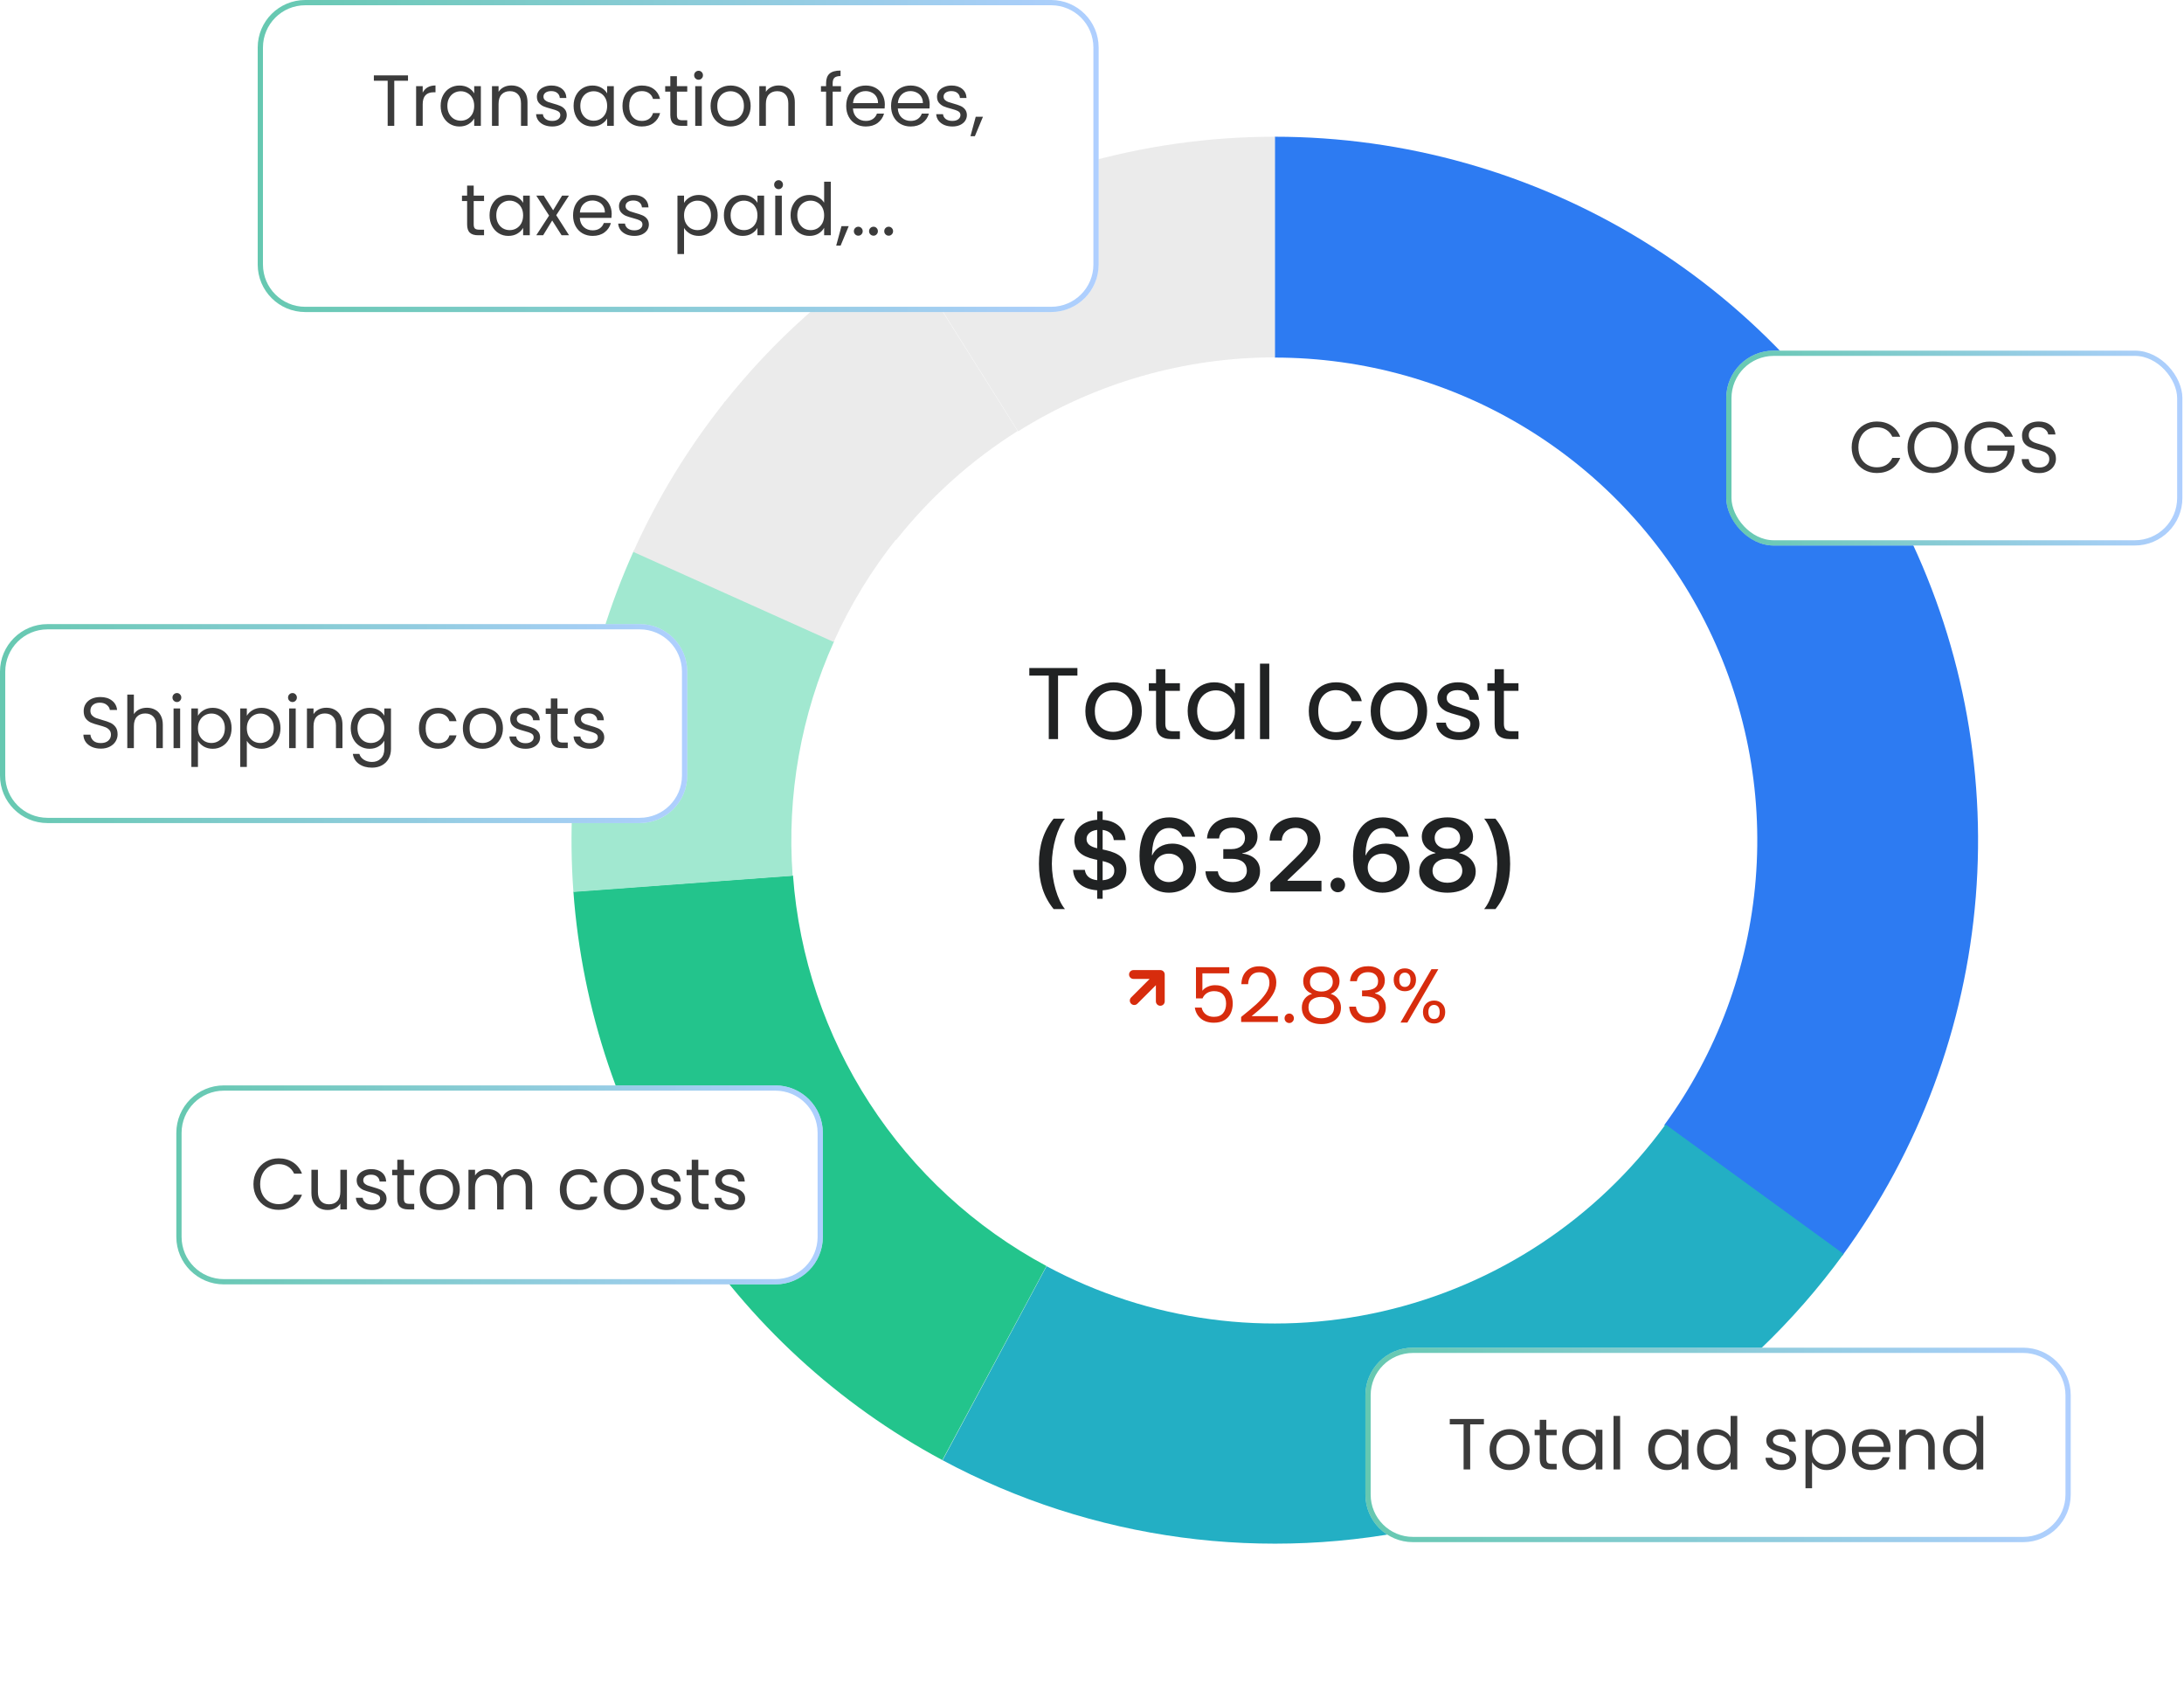 <?xml version="1.0" encoding="UTF-8"?> <svg xmlns="http://www.w3.org/2000/svg" width="579" height="448" viewBox="0 0 579 448" fill="none"><g filter="url(#filter0_d_3192_63820)"><circle cx="339.219" cy="222.058" r="203.453" fill="white"></circle></g><path d="M337.96 36.238C372.394 36.238 406.156 45.774 435.502 63.789C464.849 81.805 488.632 107.595 504.217 138.301C519.802 169.007 526.579 203.429 523.796 237.751C521.014 272.073 508.78 304.953 488.453 332.748L441.207 298.195C455.153 279.126 463.546 256.568 465.455 233.021C467.364 209.474 462.714 185.858 452.022 164.792C441.33 143.726 425.013 126.032 404.88 113.673C384.747 101.314 361.584 94.771 337.96 94.771V36.238Z" fill="#2D7BF2"></path><path d="M488.751 332.34C462.259 368.769 423.475 394.377 379.567 404.429C335.66 414.481 289.598 408.297 249.895 387.022L277.457 335.589C304.734 350.206 336.38 354.454 366.545 347.548C396.711 340.642 423.357 323.049 441.557 298.021L488.751 332.34Z" fill="#23AFC4"></path><path d="M249.834 386.989C222.158 372.145 198.681 350.551 181.58 324.21C164.479 297.87 154.309 267.636 152.013 236.316L210.235 232.048C211.812 253.561 218.798 274.328 230.544 292.421C242.291 310.514 258.417 325.347 277.427 335.543L249.834 386.989Z" fill="#23C48C"></path><path d="M152.019 236.404C149.73 205.385 155.238 174.287 168.04 145.941L221.15 169.928C212.35 189.414 208.563 210.792 210.137 232.116L152.019 236.404Z" fill="#A1E8D0"></path><path d="M238.803 64.792C268.518 46.131 302.895 36.234 337.983 36.238L337.976 94.721C313.894 94.718 290.3 101.511 269.906 114.318L238.803 64.792Z" fill="#EBEBEB"></path><path d="M191.859 106.854C204.99 90.291 220.843 76.081 238.738 64.832L269.795 114.241C257.501 121.969 246.611 131.731 237.589 143.11L191.859 106.854Z" fill="#EBEBEB"></path><path d="M167.889 146.277C174.298 132.011 182.478 118.607 192.234 106.383L237.749 142.708C231.04 151.114 225.415 160.331 221.008 170.142L167.889 146.277Z" fill="#EBEBEB"></path><rect x="457.639" y="92.93" width="120.938" height="51.651" rx="12.598" fill="white"></rect><rect x="458.336" y="93.627" width="119.544" height="50.257" rx="11.901" stroke="url(#paint0_linear_3192_63820)" stroke-opacity="0.6" stroke-width="1.394"></rect><path d="M490.896 118.561C490.896 117.257 491.19 116.087 491.778 115.051C492.366 114.003 493.165 113.185 494.175 112.596C495.198 112.008 496.329 111.714 497.57 111.714C499.027 111.714 500.299 112.066 501.386 112.769C502.473 113.472 503.265 114.47 503.764 115.761H501.674C501.303 114.955 500.766 114.335 500.063 113.901C499.372 113.466 498.541 113.249 497.57 113.249C496.636 113.249 495.799 113.466 495.057 113.901C494.316 114.335 493.734 114.955 493.312 115.761C492.89 116.554 492.679 117.487 492.679 118.561C492.679 119.622 492.89 120.555 493.312 121.361C493.734 122.153 494.316 122.767 495.057 123.202C495.799 123.637 496.636 123.854 497.57 123.854C498.541 123.854 499.372 123.643 500.063 123.221C500.766 122.786 501.303 122.166 501.674 121.361H503.764C503.265 122.639 502.473 123.63 501.386 124.333C500.299 125.024 499.027 125.369 497.57 125.369C496.329 125.369 495.198 125.081 494.175 124.506C493.165 123.918 492.366 123.106 491.778 122.07C491.19 121.035 490.896 119.865 490.896 118.561ZM512.422 125.388C511.182 125.388 510.05 125.1 509.028 124.525C508.005 123.937 507.193 123.125 506.592 122.09C506.004 121.041 505.71 119.865 505.71 118.561C505.71 117.257 506.004 116.087 506.592 115.051C507.193 114.003 508.005 113.191 509.028 112.616C510.05 112.028 511.182 111.733 512.422 111.733C513.675 111.733 514.813 112.028 515.836 112.616C516.859 113.191 517.664 113.996 518.252 115.032C518.84 116.068 519.134 117.244 519.134 118.561C519.134 119.878 518.84 121.054 518.252 122.09C517.664 123.125 516.859 123.937 515.836 124.525C514.813 125.1 513.675 125.388 512.422 125.388ZM512.422 123.873C513.355 123.873 514.193 123.656 514.934 123.221C515.689 122.786 516.277 122.166 516.699 121.361C517.133 120.555 517.351 119.622 517.351 118.561C517.351 117.487 517.133 116.554 516.699 115.761C516.277 114.955 515.695 114.335 514.954 113.901C514.212 113.466 513.368 113.249 512.422 113.249C511.476 113.249 510.632 113.466 509.891 113.901C509.149 114.335 508.561 114.955 508.126 115.761C507.704 116.554 507.493 117.487 507.493 118.561C507.493 119.622 507.704 120.555 508.126 121.361C508.561 122.166 509.149 122.786 509.891 123.221C510.645 123.656 511.489 123.873 512.422 123.873ZM531.564 115.761C531.193 114.981 530.656 114.38 529.953 113.958C529.25 113.523 528.432 113.306 527.498 113.306C526.565 113.306 525.721 113.523 524.967 113.958C524.225 114.38 523.637 114.994 523.203 115.799C522.781 116.592 522.57 117.512 522.57 118.561C522.57 119.609 522.781 120.53 523.203 121.322C523.637 122.115 524.225 122.729 524.967 123.164C525.721 123.585 526.565 123.796 527.498 123.796C528.803 123.796 529.877 123.406 530.72 122.627C531.564 121.847 532.056 120.792 532.197 119.462H526.866V118.043H534.057V119.385C533.955 120.485 533.61 121.495 533.022 122.416C532.434 123.323 531.66 124.046 530.701 124.583C529.742 125.107 528.675 125.369 527.498 125.369C526.258 125.369 525.127 125.081 524.104 124.506C523.081 123.918 522.269 123.106 521.668 122.07C521.08 121.035 520.786 119.865 520.786 118.561C520.786 117.257 521.08 116.087 521.668 115.051C522.269 114.003 523.081 113.191 524.104 112.616C525.127 112.028 526.258 111.733 527.498 111.733C528.918 111.733 530.171 112.085 531.257 112.788C532.357 113.491 533.156 114.482 533.655 115.761H531.564ZM540.603 125.388C539.721 125.388 538.928 125.235 538.225 124.928C537.535 124.608 536.991 124.174 536.595 123.624C536.199 123.061 535.994 122.416 535.981 121.687H537.842C537.905 122.313 538.161 122.844 538.609 123.279C539.069 123.7 539.734 123.911 540.603 123.911C541.434 123.911 542.086 123.707 542.559 123.298C543.045 122.876 543.288 122.339 543.288 121.687C543.288 121.175 543.147 120.76 542.866 120.44C542.585 120.121 542.233 119.878 541.811 119.711C541.389 119.545 540.82 119.366 540.105 119.175C539.222 118.944 538.513 118.714 537.976 118.484C537.452 118.254 536.998 117.896 536.614 117.41C536.243 116.912 536.058 116.247 536.058 115.416C536.058 114.687 536.243 114.041 536.614 113.479C536.985 112.916 537.503 112.481 538.168 112.175C538.845 111.868 539.619 111.714 540.488 111.714C541.741 111.714 542.764 112.028 543.557 112.654C544.362 113.281 544.816 114.112 544.918 115.147H543C542.936 114.636 542.668 114.188 542.195 113.805C541.722 113.408 541.095 113.21 540.315 113.21C539.587 113.21 538.992 113.402 538.532 113.786C538.072 114.156 537.842 114.68 537.842 115.358C537.842 115.844 537.976 116.24 538.244 116.547C538.526 116.854 538.864 117.091 539.261 117.257C539.67 117.41 540.239 117.589 540.968 117.794C541.85 118.037 542.559 118.28 543.096 118.522C543.633 118.753 544.094 119.117 544.477 119.616C544.861 120.101 545.052 120.766 545.052 121.61C545.052 122.262 544.88 122.876 544.535 123.451C544.189 124.027 543.678 124.493 543 124.851C542.323 125.209 541.524 125.388 540.603 125.388Z" fill="#3B3B3B"></path><path d="M46.746 300.27C46.746 293.312 52.386 287.672 59.344 287.672H205.551C212.508 287.672 218.149 293.312 218.149 300.27V327.813C218.149 334.771 212.508 340.411 205.551 340.411H59.344C52.386 340.411 46.746 334.771 46.746 327.813V300.27Z" fill="white"></path><path d="M47.443 300.27C47.443 293.697 52.771 288.369 59.344 288.369H205.551C212.124 288.369 217.452 293.697 217.452 300.27V327.813C217.452 334.386 212.124 339.714 205.551 339.714H59.344C52.771 339.714 47.443 334.386 47.443 327.813V300.27Z" stroke="url(#paint1_linear_3192_63820)" stroke-opacity="0.6" stroke-width="1.394"></path><path d="M67.189 313.85C67.189 312.546 67.483 311.376 68.071 310.34C68.659 309.292 69.458 308.474 70.468 307.886C71.491 307.297 72.623 307.003 73.863 307.003C75.32 307.003 76.593 307.355 77.679 308.058C78.766 308.761 79.559 309.759 80.057 311.05H77.967C77.596 310.244 77.059 309.624 76.356 309.19C75.665 308.755 74.835 308.538 73.863 308.538C72.93 308.538 72.092 308.755 71.35 309.19C70.609 309.624 70.027 310.244 69.605 311.05C69.183 311.843 68.972 312.776 68.972 313.85C68.972 314.911 69.183 315.844 69.605 316.65C70.027 317.443 70.609 318.056 71.35 318.491C72.092 318.926 72.93 319.143 73.863 319.143C74.835 319.143 75.665 318.932 76.356 318.51C77.059 318.075 77.596 317.455 77.967 316.65H80.057C79.559 317.928 78.766 318.919 77.679 319.622C76.593 320.313 75.32 320.658 73.863 320.658C72.623 320.658 71.491 320.37 70.468 319.795C69.458 319.207 68.659 318.395 68.071 317.359C67.483 316.324 67.189 315.154 67.189 313.85ZM91.976 310.033V320.543H90.23V318.99C89.898 319.527 89.431 319.948 88.83 320.255C88.242 320.549 87.59 320.696 86.874 320.696C86.056 320.696 85.321 320.53 84.669 320.198C84.017 319.853 83.499 319.341 83.115 318.664C82.745 317.986 82.559 317.161 82.559 316.19V310.033H84.285V315.959C84.285 316.995 84.547 317.794 85.072 318.357C85.596 318.906 86.312 319.181 87.219 319.181C88.153 319.181 88.888 318.894 89.425 318.318C89.962 317.743 90.23 316.906 90.23 315.806V310.033H91.976ZM98.643 320.716C97.837 320.716 97.115 320.581 96.476 320.313C95.836 320.032 95.331 319.648 94.961 319.162C94.59 318.664 94.385 318.095 94.347 317.455H96.15C96.201 317.98 96.444 318.408 96.878 318.74C97.326 319.073 97.908 319.239 98.624 319.239C99.288 319.239 99.813 319.092 100.196 318.798C100.58 318.504 100.772 318.133 100.772 317.685C100.772 317.225 100.567 316.886 100.158 316.669C99.749 316.439 99.116 316.215 98.259 315.998C97.479 315.793 96.84 315.589 96.341 315.384C95.856 315.167 95.434 314.854 95.076 314.444C94.731 314.022 94.558 313.473 94.558 312.795C94.558 312.258 94.718 311.766 95.037 311.318C95.357 310.871 95.811 310.519 96.399 310.264C96.987 309.995 97.658 309.861 98.413 309.861C99.576 309.861 100.516 310.155 101.232 310.743C101.948 311.331 102.331 312.137 102.382 313.159H100.637C100.599 312.61 100.375 312.169 99.966 311.836C99.57 311.504 99.033 311.338 98.355 311.338C97.729 311.338 97.23 311.472 96.859 311.74C96.489 312.009 96.303 312.36 96.303 312.795C96.303 313.14 96.412 313.428 96.629 313.658C96.859 313.875 97.141 314.054 97.473 314.195C97.818 314.323 98.291 314.47 98.892 314.636C99.646 314.841 100.26 315.045 100.733 315.25C101.206 315.442 101.609 315.736 101.941 316.132C102.287 316.528 102.466 317.046 102.478 317.685C102.478 318.261 102.319 318.779 101.999 319.239C101.679 319.699 101.225 320.064 100.637 320.332C100.062 320.588 99.397 320.716 98.643 320.716ZM107.071 311.472V317.666C107.071 318.178 107.179 318.542 107.397 318.759C107.614 318.964 107.991 319.066 108.528 319.066H109.813V320.543H108.241C107.269 320.543 106.54 320.319 106.054 319.872C105.568 319.424 105.326 318.689 105.326 317.666V311.472H103.964V310.033H105.326V307.387H107.071V310.033H109.813V311.472H107.071ZM116.511 320.716C115.527 320.716 114.632 320.492 113.826 320.044C113.034 319.597 112.407 318.964 111.947 318.146C111.499 317.315 111.276 316.356 111.276 315.269C111.276 314.195 111.506 313.249 111.966 312.431C112.439 311.6 113.078 310.967 113.884 310.532C114.689 310.085 115.591 309.861 116.588 309.861C117.585 309.861 118.487 310.085 119.292 310.532C120.097 310.967 120.73 311.593 121.191 312.412C121.664 313.23 121.9 314.182 121.9 315.269C121.9 316.356 121.657 317.315 121.171 318.146C120.698 318.964 120.053 319.597 119.234 320.044C118.416 320.492 117.508 320.716 116.511 320.716ZM116.511 319.181C117.138 319.181 117.726 319.034 118.276 318.74C118.825 318.446 119.266 318.005 119.599 317.417C119.944 316.829 120.117 316.113 120.117 315.269C120.117 314.425 119.95 313.709 119.618 313.121C119.286 312.533 118.851 312.098 118.314 311.817C117.777 311.523 117.195 311.376 116.569 311.376C115.929 311.376 115.341 311.523 114.804 311.817C114.28 312.098 113.858 312.533 113.539 313.121C113.219 313.709 113.059 314.425 113.059 315.269C113.059 316.126 113.213 316.848 113.519 317.436C113.839 318.024 114.261 318.465 114.785 318.759C115.309 319.041 115.885 319.181 116.511 319.181ZM136.833 309.842C137.651 309.842 138.38 310.014 139.019 310.36C139.659 310.692 140.164 311.197 140.534 311.875C140.905 312.552 141.091 313.377 141.091 314.349V320.543H139.364V314.598C139.364 313.549 139.102 312.75 138.578 312.201C138.067 311.638 137.37 311.357 136.488 311.357C135.58 311.357 134.858 311.651 134.321 312.239C133.784 312.814 133.515 313.652 133.515 314.751V320.543H131.789V314.598C131.789 313.549 131.527 312.75 131.003 312.201C130.492 311.638 129.795 311.357 128.913 311.357C128.005 311.357 127.282 311.651 126.745 312.239C126.208 312.814 125.94 313.652 125.94 314.751V320.543H124.195V310.033H125.94V311.549C126.285 310.999 126.745 310.577 127.321 310.283C127.909 309.989 128.555 309.842 129.258 309.842C130.14 309.842 130.92 310.04 131.597 310.436C132.275 310.833 132.78 311.414 133.113 312.181C133.407 311.44 133.892 310.865 134.57 310.455C135.248 310.046 136.002 309.842 136.833 309.842ZM148.414 315.269C148.414 314.182 148.631 313.236 149.066 312.431C149.501 311.612 150.102 310.98 150.869 310.532C151.649 310.085 152.537 309.861 153.535 309.861C154.826 309.861 155.887 310.174 156.718 310.801C157.562 311.427 158.118 312.296 158.387 313.409H156.507C156.328 312.77 155.977 312.265 155.452 311.894C154.941 311.523 154.302 311.338 153.535 311.338C152.537 311.338 151.732 311.683 151.118 312.373C150.504 313.051 150.198 314.016 150.198 315.269C150.198 316.535 150.504 317.513 151.118 318.203C151.732 318.894 152.537 319.239 153.535 319.239C154.302 319.239 154.941 319.06 155.452 318.702C155.964 318.344 156.315 317.832 156.507 317.168H158.387C158.105 318.242 157.543 319.105 156.699 319.757C155.855 320.396 154.8 320.716 153.535 320.716C152.537 320.716 151.649 320.492 150.869 320.044C150.102 319.597 149.501 318.964 149.066 318.146C148.631 317.327 148.414 316.369 148.414 315.269ZM165.299 320.716C164.314 320.716 163.419 320.492 162.614 320.044C161.821 319.597 161.195 318.964 160.734 318.146C160.287 317.315 160.063 316.356 160.063 315.269C160.063 314.195 160.293 313.249 160.754 312.431C161.227 311.6 161.866 310.967 162.671 310.532C163.477 310.085 164.378 309.861 165.375 309.861C166.373 309.861 167.274 310.085 168.08 310.532C168.885 310.967 169.518 311.593 169.978 312.412C170.451 313.23 170.688 314.182 170.688 315.269C170.688 316.356 170.445 317.315 169.959 318.146C169.486 318.964 168.84 319.597 168.022 320.044C167.204 320.492 166.296 320.716 165.299 320.716ZM165.299 319.181C165.925 319.181 166.513 319.034 167.063 318.74C167.613 318.446 168.054 318.005 168.386 317.417C168.732 316.829 168.904 316.113 168.904 315.269C168.904 314.425 168.738 313.709 168.406 313.121C168.073 312.533 167.638 312.098 167.101 311.817C166.564 311.523 165.983 311.376 165.356 311.376C164.717 311.376 164.129 311.523 163.592 311.817C163.068 312.098 162.646 312.533 162.326 313.121C162.007 313.709 161.847 314.425 161.847 315.269C161.847 316.126 162 316.848 162.307 317.436C162.627 318.024 163.049 318.465 163.573 318.759C164.097 319.041 164.672 319.181 165.299 319.181ZM176.703 320.716C175.897 320.716 175.175 320.581 174.536 320.313C173.896 320.032 173.391 319.648 173.021 319.162C172.65 318.664 172.445 318.095 172.407 317.455H174.21C174.261 317.98 174.504 318.408 174.938 318.74C175.386 319.073 175.968 319.239 176.684 319.239C177.348 319.239 177.873 319.092 178.256 318.798C178.64 318.504 178.832 318.133 178.832 317.685C178.832 317.225 178.627 316.886 178.218 316.669C177.809 316.439 177.176 316.215 176.319 315.998C175.539 315.793 174.9 315.589 174.401 315.384C173.916 315.167 173.494 314.854 173.136 314.444C172.791 314.022 172.618 313.473 172.618 312.795C172.618 312.258 172.778 311.766 173.097 311.318C173.417 310.871 173.871 310.519 174.459 310.264C175.047 309.995 175.718 309.861 176.473 309.861C177.636 309.861 178.576 310.155 179.292 310.743C180.008 311.331 180.391 312.137 180.443 313.159H178.697C178.659 312.61 178.435 312.169 178.026 311.836C177.63 311.504 177.093 311.338 176.415 311.338C175.789 311.338 175.29 311.472 174.919 311.74C174.549 312.009 174.363 312.36 174.363 312.795C174.363 313.14 174.472 313.428 174.689 313.658C174.919 313.875 175.201 314.054 175.533 314.195C175.878 314.323 176.351 314.47 176.952 314.636C177.706 314.841 178.32 315.045 178.793 315.25C179.266 315.442 179.669 315.736 180.001 316.132C180.347 316.528 180.526 317.046 180.538 317.685C180.538 318.261 180.379 318.779 180.059 319.239C179.739 319.699 179.285 320.064 178.697 320.332C178.122 320.588 177.457 320.716 176.703 320.716ZM185.131 311.472V317.666C185.131 318.178 185.239 318.542 185.457 318.759C185.674 318.964 186.051 319.066 186.588 319.066H187.873V320.543H186.301C185.329 320.543 184.6 320.319 184.114 319.872C183.628 319.424 183.386 318.689 183.386 317.666V311.472H182.024V310.033H183.386V307.387H185.131V310.033H187.873V311.472H185.131ZM193.708 320.716C192.903 320.716 192.18 320.581 191.541 320.313C190.902 320.032 190.397 319.648 190.026 319.162C189.655 318.664 189.451 318.095 189.412 317.455H191.215C191.266 317.98 191.509 318.408 191.944 318.74C192.391 319.073 192.973 319.239 193.689 319.239C194.354 319.239 194.878 319.092 195.262 318.798C195.645 318.504 195.837 318.133 195.837 317.685C195.837 317.225 195.632 316.886 195.223 316.669C194.814 316.439 194.181 316.215 193.325 315.998C192.545 315.793 191.906 315.589 191.407 315.384C190.921 315.167 190.499 314.854 190.141 314.444C189.796 314.022 189.623 313.473 189.623 312.795C189.623 312.258 189.783 311.766 190.103 311.318C190.422 310.871 190.876 310.519 191.464 310.264C192.053 309.995 192.724 309.861 193.478 309.861C194.642 309.861 195.581 310.155 196.297 310.743C197.013 311.331 197.397 312.137 197.448 313.159H195.703C195.664 312.61 195.441 312.169 195.032 311.836C194.635 311.504 194.098 311.338 193.421 311.338C192.794 311.338 192.295 311.472 191.925 311.74C191.554 312.009 191.369 312.36 191.369 312.795C191.369 313.14 191.477 313.428 191.695 313.658C191.925 313.875 192.206 314.054 192.538 314.195C192.884 314.323 193.357 314.47 193.958 314.636C194.712 314.841 195.326 315.045 195.799 315.25C196.272 315.442 196.674 315.736 197.007 316.132C197.352 316.528 197.531 317.046 197.544 317.685C197.544 318.261 197.384 318.779 197.064 319.239C196.745 319.699 196.291 320.064 195.703 320.332C195.127 320.588 194.463 320.716 193.708 320.716Z" fill="#3B3B3B"></path><path d="M0 178.008C0 171.05 5.64 165.41 12.598 165.41H169.592C176.55 165.41 182.19 171.05 182.19 178.008V205.552C182.19 212.509 176.55 218.149 169.592 218.149H12.598C5.64 218.149 0 212.509 0 205.552V178.008Z" fill="white"></path><path d="M0.697 178.008C0.697 171.435 6.025 166.107 12.598 166.107H169.592C176.165 166.107 181.493 171.435 181.493 178.008V205.552C181.493 212.124 176.165 217.452 169.592 217.452H12.598C6.025 217.452 0.697 212.124 0.697 205.552V178.008Z" stroke="url(#paint2_linear_3192_63820)" stroke-opacity="0.6" stroke-width="1.394"></path><path d="M26.729 198.415C25.847 198.415 25.054 198.262 24.351 197.955C23.66 197.636 23.117 197.201 22.721 196.651C22.324 196.089 22.12 195.443 22.107 194.714H23.967C24.031 195.341 24.287 195.871 24.734 196.306C25.195 196.728 25.859 196.939 26.729 196.939C27.56 196.939 28.212 196.734 28.685 196.325C29.171 195.903 29.414 195.366 29.414 194.714C29.414 194.203 29.273 193.787 28.992 193.468C28.71 193.148 28.359 192.905 27.937 192.739C27.515 192.573 26.946 192.394 26.23 192.202C25.348 191.972 24.638 191.742 24.101 191.511C23.577 191.281 23.123 190.923 22.74 190.437C22.369 189.939 22.184 189.274 22.184 188.443C22.184 187.714 22.369 187.069 22.74 186.506C23.11 185.943 23.628 185.509 24.293 185.202C24.971 184.895 25.744 184.742 26.614 184.742C27.867 184.742 28.89 185.055 29.682 185.681C30.488 186.308 30.942 187.139 31.044 188.174H29.126C29.062 187.663 28.794 187.216 28.32 186.832C27.848 186.436 27.221 186.238 26.441 186.238C25.712 186.238 25.118 186.429 24.657 186.813C24.197 187.184 23.967 187.708 23.967 188.385C23.967 188.871 24.101 189.268 24.37 189.574C24.651 189.881 24.99 190.118 25.386 190.284C25.795 190.437 26.364 190.616 27.093 190.821C27.975 191.064 28.685 191.307 29.222 191.55C29.759 191.78 30.219 192.144 30.603 192.643C30.986 193.129 31.178 193.794 31.178 194.637C31.178 195.289 31.005 195.903 30.66 196.479C30.315 197.054 29.804 197.521 29.126 197.879C28.448 198.237 27.649 198.415 26.729 198.415ZM38.963 187.58C39.755 187.58 40.471 187.753 41.111 188.098C41.75 188.43 42.248 188.935 42.606 189.613C42.977 190.29 43.163 191.115 43.163 192.087V198.281H41.437V192.336C41.437 191.288 41.174 190.489 40.65 189.939C40.126 189.376 39.41 189.095 38.502 189.095C37.582 189.095 36.847 189.383 36.297 189.958C35.76 190.533 35.491 191.371 35.491 192.47V198.281H33.746V184.09H35.491V189.268C35.837 188.731 36.31 188.315 36.911 188.021C37.524 187.727 38.208 187.58 38.963 187.58ZM46.915 186.065C46.582 186.065 46.301 185.95 46.071 185.72C45.841 185.49 45.726 185.208 45.726 184.876C45.726 184.543 45.841 184.262 46.071 184.032C46.301 183.802 46.582 183.687 46.915 183.687C47.234 183.687 47.503 183.802 47.72 184.032C47.95 184.262 48.065 184.543 48.065 184.876C48.065 185.208 47.95 185.49 47.72 185.72C47.503 185.95 47.234 186.065 46.915 186.065ZM47.758 187.772V198.281H46.013V187.772H47.758ZM52.478 189.709C52.823 189.108 53.335 188.609 54.012 188.213C54.703 187.804 55.502 187.599 56.41 187.599C57.343 187.599 58.187 187.823 58.941 188.27C59.708 188.718 60.309 189.351 60.744 190.169C61.178 190.974 61.396 191.914 61.396 192.988C61.396 194.049 61.178 194.995 60.744 195.826C60.309 196.658 59.708 197.303 58.941 197.763C58.187 198.224 57.343 198.454 56.41 198.454C55.515 198.454 54.722 198.256 54.032 197.859C53.354 197.45 52.836 196.945 52.478 196.344V203.268H50.733V187.772H52.478V189.709ZM59.612 192.988C59.612 192.195 59.452 191.505 59.133 190.917C58.813 190.329 58.379 189.881 57.829 189.574C57.292 189.268 56.697 189.114 56.045 189.114C55.406 189.114 54.811 189.274 54.262 189.594C53.725 189.901 53.29 190.354 52.958 190.955C52.638 191.543 52.478 192.227 52.478 193.007C52.478 193.8 52.638 194.497 52.958 195.098C53.29 195.686 53.725 196.14 54.262 196.459C54.811 196.766 55.406 196.92 56.045 196.92C56.697 196.92 57.292 196.766 57.829 196.459C58.379 196.14 58.813 195.686 59.133 195.098C59.452 194.497 59.612 193.794 59.612 192.988ZM65.438 189.709C65.783 189.108 66.295 188.609 66.972 188.213C67.663 187.804 68.462 187.599 69.37 187.599C70.303 187.599 71.147 187.823 71.901 188.27C72.668 188.718 73.269 189.351 73.704 190.169C74.138 190.974 74.356 191.914 74.356 192.988C74.356 194.049 74.138 194.995 73.704 195.826C73.269 196.658 72.668 197.303 71.901 197.763C71.147 198.224 70.303 198.454 69.37 198.454C68.475 198.454 67.682 198.256 66.992 197.859C66.314 197.45 65.796 196.945 65.438 196.344V203.268H63.693V187.772H65.438V189.709ZM72.572 192.988C72.572 192.195 72.412 191.505 72.093 190.917C71.773 190.329 71.338 189.881 70.789 189.574C70.252 189.268 69.657 189.114 69.005 189.114C68.366 189.114 67.772 189.274 67.222 189.594C66.685 189.901 66.25 190.354 65.918 190.955C65.598 191.543 65.438 192.227 65.438 193.007C65.438 193.8 65.598 194.497 65.918 195.098C66.25 195.686 66.685 196.14 67.222 196.459C67.772 196.766 68.366 196.92 69.005 196.92C69.657 196.92 70.252 196.766 70.789 196.459C71.338 196.14 71.773 195.686 72.093 195.098C72.412 194.497 72.572 193.794 72.572 192.988ZM77.554 186.065C77.222 186.065 76.941 185.95 76.711 185.72C76.48 185.49 76.365 185.208 76.365 184.876C76.365 184.543 76.48 184.262 76.711 184.032C76.941 183.802 77.222 183.687 77.554 183.687C77.874 183.687 78.142 183.802 78.36 184.032C78.59 184.262 78.705 184.543 78.705 184.876C78.705 185.208 78.59 185.49 78.36 185.72C78.142 185.95 77.874 186.065 77.554 186.065ZM78.398 187.772V198.281H76.653V187.772H78.398ZM86.493 187.58C87.772 187.58 88.807 187.97 89.6 188.75C90.393 189.517 90.789 190.629 90.789 192.087V198.281H89.063V192.336C89.063 191.288 88.801 190.489 88.277 189.939C87.752 189.376 87.037 189.095 86.129 189.095C85.208 189.095 84.473 189.383 83.923 189.958C83.386 190.533 83.118 191.371 83.118 192.47V198.281H81.373V187.772H83.118V189.268C83.463 188.731 83.93 188.315 84.518 188.021C85.119 187.727 85.777 187.58 86.493 187.58ZM97.974 187.599C98.882 187.599 99.674 187.797 100.352 188.194C101.042 188.59 101.554 189.089 101.886 189.69V187.772H103.651V198.511C103.651 199.47 103.446 200.321 103.037 201.062C102.628 201.816 102.04 202.404 101.273 202.826C100.518 203.248 99.636 203.459 98.626 203.459C97.245 203.459 96.094 203.133 95.174 202.481C94.253 201.829 93.71 200.941 93.544 199.815H95.27C95.462 200.455 95.858 200.966 96.459 201.35C97.06 201.746 97.782 201.944 98.626 201.944C99.585 201.944 100.365 201.644 100.966 201.043C101.579 200.442 101.886 199.598 101.886 198.511V196.306C101.541 196.92 101.03 197.431 100.352 197.84C99.674 198.249 98.882 198.454 97.974 198.454C97.041 198.454 96.19 198.224 95.423 197.763C94.669 197.303 94.074 196.658 93.64 195.826C93.205 194.995 92.988 194.049 92.988 192.988C92.988 191.914 93.205 190.974 93.64 190.169C94.074 189.351 94.669 188.718 95.423 188.27C96.19 187.823 97.041 187.599 97.974 187.599ZM101.886 193.007C101.886 192.215 101.726 191.524 101.407 190.936C101.087 190.348 100.652 189.901 100.103 189.594C99.566 189.274 98.971 189.114 98.319 189.114C97.667 189.114 97.073 189.268 96.536 189.574C95.999 189.881 95.57 190.329 95.251 190.917C94.931 191.505 94.771 192.195 94.771 192.988C94.771 193.794 94.931 194.497 95.251 195.098C95.57 195.686 95.999 196.14 96.536 196.459C97.073 196.766 97.667 196.92 98.319 196.92C98.971 196.92 99.566 196.766 100.103 196.459C100.652 196.14 101.087 195.686 101.407 195.098C101.726 194.497 101.886 193.8 101.886 193.007ZM111.061 193.007C111.061 191.921 111.278 190.974 111.713 190.169C112.147 189.351 112.748 188.718 113.515 188.27C114.295 187.823 115.184 187.599 116.181 187.599C117.472 187.599 118.534 187.912 119.365 188.539C120.208 189.165 120.765 190.035 121.033 191.147H119.154C118.975 190.508 118.623 190.003 118.099 189.632C117.587 189.261 116.948 189.076 116.181 189.076C115.184 189.076 114.378 189.421 113.765 190.111C113.151 190.789 112.844 191.754 112.844 193.007C112.844 194.273 113.151 195.251 113.765 195.942C114.378 196.632 115.184 196.977 116.181 196.977C116.948 196.977 117.587 196.798 118.099 196.44C118.61 196.082 118.962 195.571 119.154 194.906H121.033C120.752 195.98 120.189 196.843 119.345 197.495C118.502 198.134 117.447 198.454 116.181 198.454C115.184 198.454 114.295 198.23 113.515 197.783C112.748 197.335 112.147 196.702 111.713 195.884C111.278 195.066 111.061 194.107 111.061 193.007ZM127.945 198.454C126.961 198.454 126.066 198.23 125.26 197.783C124.468 197.335 123.841 196.702 123.381 195.884C122.933 195.053 122.71 194.094 122.71 193.007C122.71 191.933 122.94 190.987 123.4 190.169C123.873 189.338 124.512 188.705 125.318 188.27C126.123 187.823 127.025 187.599 128.022 187.599C129.019 187.599 129.921 187.823 130.726 188.27C131.531 188.705 132.164 189.332 132.625 190.15C133.098 190.968 133.334 191.921 133.334 193.007C133.334 194.094 133.091 195.053 132.605 195.884C132.132 196.702 131.487 197.335 130.668 197.783C129.85 198.23 128.942 198.454 127.945 198.454ZM127.945 196.92C128.572 196.92 129.16 196.773 129.71 196.479C130.259 196.184 130.7 195.743 131.033 195.155C131.378 194.567 131.551 193.851 131.551 193.007C131.551 192.163 131.384 191.448 131.052 190.859C130.72 190.271 130.285 189.837 129.748 189.555C129.211 189.261 128.629 189.114 128.003 189.114C127.363 189.114 126.775 189.261 126.238 189.555C125.714 189.837 125.292 190.271 124.973 190.859C124.653 191.448 124.493 192.163 124.493 193.007C124.493 193.864 124.647 194.586 124.953 195.174C125.273 195.763 125.695 196.204 126.219 196.498C126.743 196.779 127.319 196.92 127.945 196.92ZM139.349 198.454C138.544 198.454 137.821 198.32 137.182 198.051C136.543 197.77 136.038 197.386 135.667 196.9C135.296 196.402 135.092 195.833 135.053 195.194H136.856C136.907 195.718 137.15 196.146 137.585 196.479C138.032 196.811 138.614 196.977 139.33 196.977C139.995 196.977 140.519 196.83 140.903 196.536C141.286 196.242 141.478 195.871 141.478 195.424C141.478 194.963 141.274 194.625 140.864 194.407C140.455 194.177 139.822 193.953 138.966 193.736C138.186 193.532 137.547 193.327 137.048 193.122C136.562 192.905 136.14 192.592 135.782 192.183C135.437 191.761 135.264 191.211 135.264 190.533C135.264 189.996 135.424 189.504 135.744 189.057C136.064 188.609 136.517 188.258 137.106 188.002C137.694 187.733 138.365 187.599 139.119 187.599C140.283 187.599 141.222 187.893 141.938 188.481C142.654 189.069 143.038 189.875 143.089 190.898H141.344C141.305 190.348 141.082 189.907 140.673 189.574C140.276 189.242 139.739 189.076 139.062 189.076C138.435 189.076 137.937 189.21 137.566 189.479C137.195 189.747 137.01 190.099 137.01 190.533C137.01 190.879 137.118 191.166 137.336 191.396C137.566 191.614 137.847 191.793 138.179 191.933C138.525 192.061 138.998 192.208 139.599 192.374C140.353 192.579 140.967 192.784 141.44 192.988C141.913 193.18 142.316 193.474 142.648 193.87C142.993 194.267 143.172 194.784 143.185 195.424C143.185 195.999 143.025 196.517 142.705 196.977C142.386 197.437 141.932 197.802 141.344 198.07C140.768 198.326 140.104 198.454 139.349 198.454ZM147.777 189.21V195.405C147.777 195.916 147.886 196.28 148.103 196.498C148.321 196.702 148.698 196.805 149.235 196.805H150.52V198.281H148.947C147.975 198.281 147.247 198.058 146.761 197.61C146.275 197.163 146.032 196.427 146.032 195.405V189.21H144.67V187.772H146.032V185.125H147.777V187.772H150.52V189.21H147.777ZM156.355 198.454C155.549 198.454 154.827 198.32 154.188 198.051C153.548 197.77 153.043 197.386 152.673 196.9C152.302 196.402 152.097 195.833 152.059 195.194H153.862C153.913 195.718 154.156 196.146 154.59 196.479C155.038 196.811 155.62 196.977 156.336 196.977C157 196.977 157.525 196.83 157.908 196.536C158.292 196.242 158.483 195.871 158.483 195.424C158.483 194.963 158.279 194.625 157.87 194.407C157.461 194.177 156.828 193.953 155.971 193.736C155.191 193.532 154.552 193.327 154.053 193.122C153.568 192.905 153.146 192.592 152.788 192.183C152.442 191.761 152.27 191.211 152.27 190.533C152.27 189.996 152.43 189.504 152.749 189.057C153.069 188.609 153.523 188.258 154.111 188.002C154.699 187.733 155.37 187.599 156.125 187.599C157.288 187.599 158.228 187.893 158.944 188.481C159.66 189.069 160.043 189.875 160.094 190.898H158.349C158.311 190.348 158.087 189.907 157.678 189.574C157.282 189.242 156.745 189.076 156.067 189.076C155.441 189.076 154.942 189.21 154.571 189.479C154.2 189.747 154.015 190.099 154.015 190.533C154.015 190.879 154.124 191.166 154.341 191.396C154.571 191.614 154.852 191.793 155.185 191.933C155.53 192.061 156.003 192.208 156.604 192.374C157.358 192.579 157.972 192.784 158.445 192.988C158.918 193.18 159.321 193.474 159.653 193.87C159.999 194.267 160.178 194.784 160.19 195.424C160.19 195.999 160.031 196.517 159.711 196.977C159.391 197.437 158.937 197.802 158.349 198.07C157.774 198.326 157.109 198.454 156.355 198.454Z" fill="#3B3B3B"></path><path d="M68.32 12.598C68.32 5.64 73.96 0 80.918 0H278.666C285.623 0 291.263 5.64 291.263 12.598V70.107C291.263 77.064 285.623 82.705 278.666 82.705H80.918C73.96 82.705 68.32 77.064 68.32 70.107V12.598Z" fill="white"></path><path d="M69.017 12.598C69.017 6.025 74.345 0.697 80.918 0.697H278.666C285.238 0.697 290.567 6.025 290.567 12.598V70.107C290.567 76.68 285.238 82.008 278.666 82.008H80.918C74.345 82.008 69.017 76.68 69.017 70.107V12.598Z" stroke="url(#paint3_linear_3192_63820)" stroke-opacity="0.6" stroke-width="1.394"></path><path d="M108.167 19.985V21.404H104.523V33.352H102.778V21.404H99.115V19.985H108.167ZM112.061 24.549C112.368 23.948 112.802 23.481 113.365 23.149C113.94 22.817 114.637 22.65 115.455 22.65V24.453H114.995C113.039 24.453 112.061 25.514 112.061 27.637V33.352H110.315V22.842H112.061V24.549ZM116.818 28.058C116.818 26.985 117.035 26.045 117.47 25.239C117.904 24.421 118.499 23.788 119.253 23.341C120.02 22.893 120.871 22.669 121.804 22.669C122.724 22.669 123.524 22.868 124.201 23.264C124.879 23.66 125.384 24.159 125.716 24.76V22.842H127.481V33.352H125.716V31.395C125.371 32.009 124.853 32.52 124.163 32.93C123.485 33.326 122.693 33.524 121.785 33.524C120.851 33.524 120.008 33.294 119.253 32.834C118.499 32.373 117.904 31.728 117.47 30.897C117.035 30.066 116.818 29.12 116.818 28.058ZM125.716 28.078C125.716 27.285 125.556 26.595 125.237 26.006C124.917 25.418 124.482 24.971 123.933 24.664C123.396 24.344 122.801 24.184 122.149 24.184C121.497 24.184 120.903 24.338 120.366 24.645C119.829 24.952 119.4 25.399 119.081 25.987C118.761 26.575 118.601 27.266 118.601 28.058C118.601 28.864 118.761 29.567 119.081 30.168C119.4 30.756 119.829 31.21 120.366 31.53C120.903 31.837 121.497 31.99 122.149 31.99C122.801 31.99 123.396 31.837 123.933 31.53C124.482 31.21 124.917 30.756 125.237 30.168C125.556 29.567 125.716 28.87 125.716 28.078ZM135.55 22.65C136.829 22.65 137.864 23.04 138.657 23.82C139.45 24.587 139.846 25.7 139.846 27.157V33.352H138.12V27.406C138.12 26.358 137.858 25.559 137.334 25.009C136.81 24.447 136.094 24.165 135.186 24.165C134.265 24.165 133.53 24.453 132.98 25.028C132.443 25.604 132.175 26.441 132.175 27.541V33.352H130.43V22.842H132.175V24.338C132.52 23.801 132.987 23.385 133.575 23.091C134.176 22.797 134.834 22.65 135.55 22.65ZM146.417 33.524C145.612 33.524 144.89 33.39 144.25 33.121C143.611 32.84 143.106 32.457 142.735 31.971C142.364 31.472 142.16 30.903 142.122 30.264H143.924C143.975 30.788 144.218 31.216 144.653 31.549C145.101 31.881 145.682 32.047 146.398 32.047C147.063 32.047 147.587 31.9 147.971 31.606C148.354 31.312 148.546 30.942 148.546 30.494C148.546 30.034 148.342 29.695 147.932 29.478C147.523 29.247 146.89 29.024 146.034 28.806C145.254 28.602 144.615 28.397 144.116 28.193C143.63 27.975 143.208 27.662 142.85 27.253C142.505 26.831 142.333 26.281 142.333 25.604C142.333 25.067 142.492 24.575 142.812 24.127C143.132 23.68 143.585 23.328 144.174 23.072C144.762 22.804 145.433 22.669 146.187 22.669C147.351 22.669 148.29 22.963 149.006 23.552C149.722 24.14 150.106 24.945 150.157 25.968H148.412C148.374 25.418 148.15 24.977 147.741 24.645C147.344 24.312 146.807 24.146 146.13 24.146C145.503 24.146 145.005 24.28 144.634 24.549C144.263 24.817 144.078 25.169 144.078 25.604C144.078 25.949 144.186 26.237 144.404 26.467C144.634 26.684 144.915 26.863 145.248 27.004C145.593 27.131 146.066 27.279 146.667 27.445C147.421 27.649 148.035 27.854 148.508 28.058C148.981 28.25 149.384 28.544 149.716 28.941C150.061 29.337 150.24 29.855 150.253 30.494C150.253 31.069 150.093 31.587 149.774 32.047C149.454 32.508 149 32.872 148.412 33.141C147.837 33.396 147.172 33.524 146.417 33.524ZM152.065 28.058C152.065 26.985 152.282 26.045 152.717 25.239C153.151 24.421 153.746 23.788 154.5 23.341C155.267 22.893 156.117 22.669 157.051 22.669C157.971 22.669 158.77 22.868 159.448 23.264C160.126 23.66 160.631 24.159 160.963 24.76V22.842H162.727V33.352H160.963V31.395C160.618 32.009 160.1 32.52 159.41 32.93C158.732 33.326 157.939 33.524 157.032 33.524C156.098 33.524 155.254 33.294 154.5 32.834C153.746 32.373 153.151 31.728 152.717 30.897C152.282 30.066 152.065 29.12 152.065 28.058ZM160.963 28.078C160.963 27.285 160.803 26.595 160.484 26.006C160.164 25.418 159.729 24.971 159.18 24.664C158.643 24.344 158.048 24.184 157.396 24.184C156.744 24.184 156.149 24.338 155.612 24.645C155.075 24.952 154.647 25.399 154.328 25.987C154.008 26.575 153.848 27.266 153.848 28.058C153.848 28.864 154.008 29.567 154.328 30.168C154.647 30.756 155.075 31.21 155.612 31.53C156.149 31.837 156.744 31.99 157.396 31.99C158.048 31.99 158.643 31.837 159.18 31.53C159.729 31.21 160.164 30.756 160.484 30.168C160.803 29.567 160.963 28.87 160.963 28.078ZM165.025 28.078C165.025 26.991 165.242 26.045 165.677 25.239C166.111 24.421 166.712 23.788 167.479 23.341C168.259 22.893 169.148 22.669 170.145 22.669C171.436 22.669 172.498 22.983 173.329 23.609C174.173 24.236 174.729 25.105 174.997 26.217H173.118C172.939 25.578 172.587 25.073 172.063 24.702C171.552 24.332 170.912 24.146 170.145 24.146C169.148 24.146 168.342 24.491 167.729 25.182C167.115 25.859 166.808 26.825 166.808 28.078C166.808 29.343 167.115 30.322 167.729 31.012C168.342 31.702 169.148 32.047 170.145 32.047C170.912 32.047 171.552 31.869 172.063 31.511C172.574 31.152 172.926 30.641 173.118 29.976H174.997C174.716 31.05 174.153 31.913 173.309 32.565C172.466 33.205 171.411 33.524 170.145 33.524C169.148 33.524 168.259 33.3 167.479 32.853C166.712 32.406 166.111 31.773 165.677 30.954C165.242 30.136 165.025 29.177 165.025 28.078ZM179.455 24.28V30.475C179.455 30.986 179.563 31.351 179.781 31.568C179.998 31.773 180.375 31.875 180.912 31.875H182.197V33.352H180.624C179.653 33.352 178.924 33.128 178.438 32.68C177.952 32.233 177.709 31.498 177.709 30.475V24.28H176.348V22.842H177.709V20.195H179.455V22.842H182.197V24.28H179.455ZM185.213 21.135C184.88 21.135 184.599 21.02 184.369 20.79C184.139 20.56 184.024 20.279 184.024 19.946C184.024 19.614 184.139 19.332 184.369 19.102C184.599 18.872 184.88 18.757 185.213 18.757C185.532 18.757 185.801 18.872 186.018 19.102C186.248 19.332 186.364 19.614 186.364 19.946C186.364 20.279 186.248 20.56 186.018 20.79C185.801 21.02 185.532 21.135 185.213 21.135ZM186.057 22.842V33.352H184.311V22.842H186.057ZM193.615 33.524C192.63 33.524 191.735 33.3 190.93 32.853C190.137 32.406 189.51 31.773 189.05 30.954C188.603 30.123 188.379 29.164 188.379 28.078C188.379 27.004 188.609 26.058 189.069 25.239C189.542 24.408 190.182 23.775 190.987 23.341C191.793 22.893 192.694 22.669 193.691 22.669C194.689 22.669 195.59 22.893 196.395 23.341C197.201 23.775 197.834 24.402 198.294 25.22C198.767 26.038 199.004 26.991 199.004 28.078C199.004 29.164 198.761 30.123 198.275 30.954C197.802 31.773 197.156 32.406 196.338 32.853C195.52 33.3 194.612 33.524 193.615 33.524ZM193.615 31.99C194.241 31.99 194.829 31.843 195.379 31.549C195.929 31.255 196.37 30.814 196.702 30.226C197.047 29.637 197.22 28.922 197.22 28.078C197.22 27.234 197.054 26.518 196.721 25.93C196.389 25.342 195.954 24.907 195.417 24.626C194.88 24.332 194.299 24.184 193.672 24.184C193.033 24.184 192.445 24.332 191.908 24.626C191.384 24.907 190.962 25.342 190.642 25.93C190.322 26.518 190.163 27.234 190.163 28.078C190.163 28.934 190.316 29.657 190.623 30.245C190.942 30.833 191.364 31.274 191.889 31.568C192.413 31.849 192.988 31.99 193.615 31.99ZM206.419 22.65C207.697 22.65 208.733 23.04 209.525 23.82C210.318 24.587 210.714 25.7 210.714 27.157V33.352H208.988V27.406C208.988 26.358 208.726 25.559 208.202 25.009C207.678 24.447 206.962 24.165 206.054 24.165C205.134 24.165 204.399 24.453 203.849 25.028C203.312 25.604 203.043 26.441 203.043 27.541V33.352H201.298V22.842H203.043V24.338C203.389 23.801 203.855 23.385 204.443 23.091C205.044 22.797 205.703 22.65 206.419 22.65ZM222.955 24.28H220.749V33.352H219.004V24.28H217.643V22.842H219.004V22.094C219.004 20.918 219.305 20.061 219.906 19.524C220.519 18.974 221.497 18.7 222.84 18.7V20.157C222.073 20.157 221.529 20.311 221.21 20.617C220.903 20.912 220.749 21.404 220.749 22.094V22.842H222.955V24.28ZM234.579 27.694C234.579 28.026 234.559 28.378 234.521 28.749H226.121C226.185 29.785 226.537 30.596 227.176 31.184C227.828 31.76 228.614 32.047 229.535 32.047C230.289 32.047 230.916 31.875 231.414 31.53C231.926 31.172 232.284 30.699 232.488 30.11H234.368C234.086 31.12 233.524 31.945 232.68 32.584C231.836 33.211 230.788 33.524 229.535 33.524C228.538 33.524 227.643 33.3 226.85 32.853C226.07 32.406 225.456 31.773 225.009 30.954C224.561 30.123 224.338 29.164 224.338 28.078C224.338 26.991 224.555 26.038 224.99 25.22C225.424 24.402 226.032 23.775 226.812 23.341C227.604 22.893 228.512 22.669 229.535 22.669C230.532 22.669 231.414 22.887 232.181 23.322C232.948 23.756 233.537 24.357 233.946 25.124C234.368 25.879 234.579 26.735 234.579 27.694ZM232.776 27.33C232.776 26.665 232.629 26.096 232.335 25.623C232.041 25.137 231.638 24.773 231.127 24.53C230.628 24.274 230.072 24.146 229.458 24.146C228.576 24.146 227.822 24.427 227.195 24.99C226.581 25.552 226.23 26.332 226.14 27.33H232.776ZM246.471 27.694C246.471 28.026 246.452 28.378 246.414 28.749H238.014C238.078 29.785 238.429 30.596 239.068 31.184C239.72 31.76 240.507 32.047 241.427 32.047C242.182 32.047 242.808 31.875 243.307 31.53C243.818 31.172 244.176 30.699 244.381 30.11H246.26C245.979 31.12 245.416 31.945 244.572 32.584C243.729 33.211 242.68 33.524 241.427 33.524C240.43 33.524 239.535 33.3 238.742 32.853C237.962 32.406 237.349 31.773 236.901 30.954C236.454 30.123 236.23 29.164 236.23 28.078C236.23 26.991 236.447 26.038 236.882 25.22C237.317 24.402 237.924 23.775 238.704 23.341C239.497 22.893 240.404 22.669 241.427 22.669C242.425 22.669 243.307 22.887 244.074 23.322C244.841 23.756 245.429 24.357 245.838 25.124C246.26 25.879 246.471 26.735 246.471 27.694ZM244.668 27.33C244.668 26.665 244.521 26.096 244.227 25.623C243.933 25.137 243.53 24.773 243.019 24.53C242.52 24.274 241.964 24.146 241.351 24.146C240.468 24.146 239.714 24.427 239.088 24.99C238.474 25.552 238.122 26.332 238.033 27.33H244.668ZM252.495 33.524C251.69 33.524 250.967 33.39 250.328 33.121C249.689 32.84 249.184 32.457 248.813 31.971C248.442 31.472 248.238 30.903 248.199 30.264H250.002C250.053 30.788 250.296 31.216 250.731 31.549C251.178 31.881 251.76 32.047 252.476 32.047C253.141 32.047 253.665 31.9 254.049 31.606C254.432 31.312 254.624 30.942 254.624 30.494C254.624 30.034 254.419 29.695 254.01 29.478C253.601 29.247 252.968 29.024 252.112 28.806C251.332 28.602 250.692 28.397 250.194 28.193C249.708 27.975 249.286 27.662 248.928 27.253C248.583 26.831 248.41 26.281 248.41 25.604C248.41 25.067 248.57 24.575 248.89 24.127C249.209 23.68 249.663 23.328 250.251 23.072C250.84 22.804 251.511 22.669 252.265 22.669C253.429 22.669 254.368 22.963 255.084 23.552C255.8 24.14 256.184 24.945 256.235 25.968H254.49C254.451 25.418 254.228 24.977 253.818 24.645C253.422 24.312 252.885 24.146 252.208 24.146C251.581 24.146 251.082 24.28 250.712 24.549C250.341 24.817 250.155 25.169 250.155 25.604C250.155 25.949 250.264 26.237 250.482 26.467C250.712 26.684 250.993 26.863 251.325 27.004C251.671 27.131 252.144 27.279 252.745 27.445C253.499 27.649 254.113 27.854 254.586 28.058C255.059 28.25 255.461 28.544 255.794 28.941C256.139 29.337 256.318 29.855 256.331 30.494C256.331 31.069 256.171 31.587 255.851 32.047C255.532 32.508 255.078 32.872 254.49 33.141C253.914 33.396 253.25 33.524 252.495 33.524ZM260.597 30.935L258.449 36.094H257.279L258.679 30.935H260.597ZM125.582 53.28V59.475C125.582 59.986 125.691 60.351 125.908 60.568C126.126 60.773 126.503 60.875 127.04 60.875H128.325V62.352H126.752C125.78 62.352 125.052 62.128 124.566 61.68C124.08 61.233 123.837 60.498 123.837 59.475V53.28H122.475V51.842H123.837V49.196H125.582V51.842H128.325V53.28H125.582ZM129.787 57.059C129.787 55.984 130.004 55.045 130.439 54.239C130.874 53.421 131.468 52.788 132.223 52.341C132.99 51.893 133.84 51.669 134.773 51.669C135.694 51.669 136.493 51.868 137.171 52.264C137.848 52.66 138.353 53.159 138.686 53.76V51.842H140.45V62.352H138.686V60.395C138.34 61.009 137.823 61.52 137.132 61.93C136.455 62.326 135.662 62.524 134.754 62.524C133.821 62.524 132.977 62.294 132.223 61.834C131.468 61.373 130.874 60.728 130.439 59.897C130.004 59.066 129.787 58.12 129.787 57.059ZM138.686 57.078C138.686 56.285 138.526 55.594 138.206 55.006C137.887 54.418 137.452 53.971 136.902 53.664C136.365 53.344 135.771 53.184 135.119 53.184C134.467 53.184 133.872 53.338 133.335 53.645C132.798 53.952 132.37 54.399 132.05 54.987C131.73 55.575 131.571 56.266 131.571 57.059C131.571 57.864 131.73 58.567 132.05 59.168C132.37 59.756 132.798 60.21 133.335 60.53C133.872 60.837 134.467 60.99 135.119 60.99C135.771 60.99 136.365 60.837 136.902 60.53C137.452 60.21 137.887 59.756 138.206 59.168C138.526 58.567 138.686 57.87 138.686 57.078ZM148.884 62.352L146.391 58.439L143.994 62.352H142.172L145.566 57.135L142.172 51.842H144.147L146.64 55.735L149.018 51.842H150.84L147.465 57.039L150.859 62.352H148.884ZM162.165 56.694C162.165 57.026 162.146 57.378 162.108 57.749H153.708C153.772 58.785 154.123 59.596 154.762 60.184C155.414 60.76 156.201 61.047 157.121 61.047C157.876 61.047 158.502 60.875 159.001 60.53C159.512 60.172 159.87 59.699 160.075 59.111H161.954C161.673 60.12 161.11 60.945 160.266 61.584C159.423 62.211 158.374 62.524 157.121 62.524C156.124 62.524 155.229 62.3 154.436 61.853C153.657 61.406 153.043 60.773 152.595 59.954C152.148 59.123 151.924 58.164 151.924 57.078C151.924 55.991 152.141 55.038 152.576 54.22C153.011 53.402 153.618 52.775 154.398 52.341C155.191 51.893 156.098 51.669 157.121 51.669C158.119 51.669 159.001 51.887 159.768 52.322C160.535 52.756 161.123 53.357 161.532 54.124C161.954 54.879 162.165 55.735 162.165 56.694ZM160.362 56.33C160.362 55.665 160.215 55.096 159.921 54.623C159.627 54.137 159.224 53.773 158.713 53.53C158.214 53.274 157.658 53.146 157.045 53.146C156.162 53.146 155.408 53.427 154.782 53.99C154.168 54.553 153.816 55.332 153.727 56.33H160.362ZM168.189 62.524C167.384 62.524 166.661 62.39 166.022 62.121C165.383 61.84 164.878 61.457 164.507 60.971C164.136 60.472 163.932 59.903 163.893 59.264H165.696C165.747 59.788 165.99 60.216 166.425 60.549C166.872 60.881 167.454 61.047 168.17 61.047C168.835 61.047 169.359 60.9 169.743 60.606C170.126 60.312 170.318 59.941 170.318 59.494C170.318 59.034 170.113 58.695 169.704 58.478C169.295 58.248 168.662 58.024 167.806 57.806C167.026 57.602 166.386 57.397 165.888 57.193C165.402 56.975 164.98 56.662 164.622 56.253C164.277 55.831 164.104 55.281 164.104 54.604C164.104 54.067 164.264 53.575 164.584 53.127C164.903 52.679 165.357 52.328 165.945 52.072C166.534 51.804 167.205 51.669 167.959 51.669C169.123 51.669 170.062 51.964 170.778 52.552C171.494 53.14 171.878 53.945 171.929 54.968H170.184C170.145 54.418 169.922 53.977 169.512 53.645C169.116 53.312 168.579 53.146 167.902 53.146C167.275 53.146 166.776 53.28 166.406 53.549C166.035 53.817 165.85 54.169 165.85 54.604C165.85 54.949 165.958 55.237 166.176 55.467C166.406 55.684 166.687 55.863 167.019 56.004C167.365 56.132 167.838 56.279 168.439 56.445C169.193 56.649 169.807 56.854 170.28 57.059C170.753 57.25 171.155 57.544 171.488 57.941C171.833 58.337 172.012 58.855 172.025 59.494C172.025 60.069 171.865 60.587 171.545 61.047C171.226 61.508 170.772 61.872 170.184 62.141C169.608 62.396 168.944 62.524 168.189 62.524ZM181.346 53.779C181.692 53.178 182.203 52.679 182.881 52.283C183.571 51.874 184.37 51.669 185.278 51.669C186.211 51.669 187.055 51.893 187.809 52.341C188.577 52.788 189.177 53.421 189.612 54.239C190.047 55.045 190.264 55.984 190.264 57.059C190.264 58.12 190.047 59.066 189.612 59.897C189.177 60.728 188.577 61.373 187.809 61.834C187.055 62.294 186.211 62.524 185.278 62.524C184.383 62.524 183.59 62.326 182.9 61.93C182.222 61.52 181.704 61.016 181.346 60.415V67.338H179.601V51.842H181.346V53.779ZM188.481 57.059C188.481 56.266 188.321 55.575 188.001 54.987C187.682 54.399 187.247 53.952 186.697 53.645C186.16 53.338 185.566 53.184 184.914 53.184C184.274 53.184 183.68 53.344 183.13 53.664C182.593 53.971 182.158 54.425 181.826 55.026C181.506 55.614 181.346 56.298 181.346 57.078C181.346 57.87 181.506 58.567 181.826 59.168C182.158 59.756 182.593 60.21 183.13 60.53C183.68 60.837 184.274 60.99 184.914 60.99C185.566 60.99 186.16 60.837 186.697 60.53C187.247 60.21 187.682 59.756 188.001 59.168C188.321 58.567 188.481 57.864 188.481 57.059ZM191.909 57.059C191.909 55.984 192.127 55.045 192.561 54.239C192.996 53.421 193.591 52.788 194.345 52.341C195.112 51.893 195.962 51.669 196.896 51.669C197.816 51.669 198.615 51.868 199.293 52.264C199.97 52.66 200.475 53.159 200.808 53.76V51.842H202.572V62.352H200.808V60.395C200.463 61.009 199.945 61.52 199.254 61.93C198.577 62.326 197.784 62.524 196.876 62.524C195.943 62.524 195.099 62.294 194.345 61.834C193.591 61.373 192.996 60.728 192.561 59.897C192.127 59.066 191.909 58.12 191.909 57.059ZM200.808 57.078C200.808 56.285 200.648 55.594 200.328 55.006C200.009 54.418 199.574 53.971 199.024 53.664C198.487 53.344 197.893 53.184 197.241 53.184C196.589 53.184 195.994 53.338 195.457 53.645C194.92 53.952 194.492 54.399 194.172 54.987C193.853 55.575 193.693 56.266 193.693 57.059C193.693 57.864 193.853 58.567 194.172 59.168C194.492 59.756 194.92 60.21 195.457 60.53C195.994 60.837 196.589 60.99 197.241 60.99C197.893 60.99 198.487 60.837 199.024 60.53C199.574 60.21 200.009 59.756 200.328 59.168C200.648 58.567 200.808 57.87 200.808 57.078ZM206.423 50.135C206.09 50.135 205.809 50.02 205.579 49.79C205.349 49.56 205.234 49.279 205.234 48.946C205.234 48.614 205.349 48.333 205.579 48.102C205.809 47.872 206.09 47.757 206.423 47.757C206.742 47.757 207.011 47.872 207.228 48.102C207.458 48.333 207.573 48.614 207.573 48.946C207.573 49.279 207.458 49.56 207.228 49.79C207.011 50.02 206.742 50.135 206.423 50.135ZM207.267 51.842V62.352H205.521V51.842H207.267ZM209.589 57.059C209.589 55.984 209.806 55.045 210.241 54.239C210.676 53.421 211.27 52.788 212.025 52.341C212.792 51.893 213.648 51.669 214.594 51.669C215.413 51.669 216.173 51.861 216.877 52.245C217.58 52.616 218.117 53.108 218.487 53.721V48.16H220.252V62.352H218.487V60.376C218.142 61.003 217.631 61.52 216.953 61.93C216.276 62.326 215.483 62.524 214.575 62.524C213.642 62.524 212.792 62.294 212.025 61.834C211.27 61.373 210.676 60.728 210.241 59.897C209.806 59.066 209.589 58.12 209.589 57.059ZM218.487 57.078C218.487 56.285 218.328 55.594 218.008 55.006C217.688 54.418 217.254 53.971 216.704 53.664C216.167 53.344 215.572 53.184 214.92 53.184C214.268 53.184 213.674 53.338 213.137 53.645C212.6 53.952 212.172 54.399 211.852 54.987C211.532 55.575 211.372 56.266 211.372 57.059C211.372 57.864 211.532 58.567 211.852 59.168C212.172 59.756 212.6 60.21 213.137 60.53C213.674 60.837 214.268 60.99 214.92 60.99C215.572 60.99 216.167 60.837 216.704 60.53C217.254 60.21 217.688 59.756 218.008 59.168C218.328 58.567 218.487 57.87 218.487 57.078ZM225.004 59.935L222.856 65.094H221.686L223.086 59.935H225.004ZM227.559 62.467C227.227 62.467 226.945 62.352 226.715 62.121C226.485 61.891 226.37 61.61 226.37 61.278C226.37 60.945 226.485 60.664 226.715 60.434C226.945 60.204 227.227 60.089 227.559 60.089C227.879 60.089 228.147 60.204 228.365 60.434C228.595 60.664 228.71 60.945 228.71 61.278C228.71 61.61 228.595 61.891 228.365 62.121C228.147 62.352 227.879 62.467 227.559 62.467ZM231.586 62.467C231.253 62.467 230.972 62.352 230.742 62.121C230.512 61.891 230.397 61.61 230.397 61.278C230.397 60.945 230.512 60.664 230.742 60.434C230.972 60.204 231.253 60.089 231.586 60.089C231.905 60.089 232.174 60.204 232.391 60.434C232.621 60.664 232.736 60.945 232.736 61.278C232.736 61.61 232.621 61.891 232.391 62.121C232.174 62.352 231.905 62.467 231.586 62.467ZM235.612 62.467C235.28 62.467 234.999 62.352 234.768 62.121C234.538 61.891 234.423 61.61 234.423 61.278C234.423 60.945 234.538 60.664 234.768 60.434C234.999 60.204 235.28 60.089 235.612 60.089C235.932 60.089 236.2 60.204 236.418 60.434C236.648 60.664 236.763 60.945 236.763 61.278C236.763 61.61 236.648 61.891 236.418 62.121C236.2 62.352 235.932 62.467 235.612 62.467Z" fill="#3B3B3B"></path><g filter="url(#filter1_d_3192_63820)"><circle cx="337.96" cy="222.682" r="127.237" fill="white"></circle></g><path d="M285.632 177.056V179.055H280.498V195.887H278.04V179.055H272.88V177.056H285.632ZM295.115 196.13C293.728 196.13 292.467 195.815 291.333 195.184C290.216 194.554 289.333 193.662 288.685 192.51C288.055 191.339 287.739 189.988 287.739 188.457C287.739 186.944 288.064 185.611 288.712 184.458C289.379 183.288 290.279 182.396 291.414 181.784C292.549 181.153 293.818 180.838 295.223 180.838C296.628 180.838 297.898 181.153 299.033 181.784C300.167 182.396 301.059 183.279 301.707 184.431C302.374 185.584 302.707 186.926 302.707 188.457C302.707 189.988 302.365 191.339 301.68 192.51C301.014 193.662 300.104 194.554 298.952 195.184C297.799 195.815 296.52 196.13 295.115 196.13ZM295.115 193.968C295.998 193.968 296.826 193.761 297.601 193.347C298.375 192.933 298.997 192.311 299.465 191.483C299.951 190.654 300.194 189.646 300.194 188.457C300.194 187.268 299.96 186.26 299.492 185.431C299.024 184.602 298.411 183.99 297.655 183.594C296.898 183.18 296.079 182.972 295.196 182.972C294.296 182.972 293.467 183.18 292.711 183.594C291.972 183.99 291.378 184.602 290.927 185.431C290.477 186.26 290.252 187.268 290.252 188.457C290.252 189.664 290.468 190.681 290.9 191.51C291.351 192.338 291.945 192.96 292.684 193.374C293.422 193.77 294.233 193.968 295.115 193.968ZM308.939 183.108V191.834C308.939 192.555 309.092 193.068 309.398 193.374C309.704 193.662 310.235 193.806 310.992 193.806H312.802V195.887H310.587C309.218 195.887 308.191 195.572 307.507 194.941C306.822 194.311 306.48 193.275 306.48 191.834V183.108H304.562V181.081H306.48V177.353H308.939V181.081H312.802V183.108H308.939ZM314.862 188.43C314.862 186.917 315.168 185.593 315.781 184.458C316.393 183.306 317.231 182.414 318.293 181.784C319.374 181.153 320.572 180.838 321.887 180.838C323.184 180.838 324.309 181.117 325.264 181.676C326.219 182.234 326.93 182.936 327.398 183.783V181.081H329.884V195.887H327.398V193.131C326.912 193.996 326.183 194.716 325.21 195.292C324.255 195.851 323.139 196.13 321.86 196.13C320.545 196.13 319.356 195.806 318.293 195.157C317.231 194.509 316.393 193.599 315.781 192.429C315.168 191.258 314.862 189.925 314.862 188.43ZM327.398 188.457C327.398 187.34 327.173 186.368 326.723 185.539C326.273 184.711 325.66 184.08 324.886 183.648C324.129 183.198 323.292 182.972 322.373 182.972C321.454 182.972 320.617 183.189 319.86 183.621C319.104 184.053 318.501 184.684 318.05 185.512C317.6 186.341 317.375 187.313 317.375 188.43C317.375 189.565 317.6 190.555 318.05 191.402C318.501 192.23 319.104 192.87 319.86 193.32C320.617 193.752 321.454 193.968 322.373 193.968C323.292 193.968 324.129 193.752 324.886 193.32C325.66 192.87 326.273 192.23 326.723 191.402C327.173 190.555 327.398 189.574 327.398 188.457ZM336.497 175.894V195.887H334.039V175.894H336.497ZM346.972 188.457C346.972 186.926 347.278 185.593 347.89 184.458C348.503 183.306 349.349 182.414 350.43 181.784C351.529 181.153 352.78 180.838 354.185 180.838C356.004 180.838 357.499 181.279 358.67 182.162C359.859 183.045 360.642 184.269 361.021 185.836H358.373C358.121 184.936 357.625 184.224 356.887 183.702C356.167 183.18 355.266 182.918 354.185 182.918C352.78 182.918 351.646 183.405 350.781 184.377C349.917 185.332 349.484 186.692 349.484 188.457C349.484 190.24 349.917 191.618 350.781 192.591C351.646 193.563 352.78 194.05 354.185 194.05C355.266 194.05 356.167 193.797 356.887 193.293C357.607 192.789 358.103 192.068 358.373 191.132H361.021C360.624 192.645 359.832 193.86 358.643 194.779C357.454 195.68 355.968 196.13 354.185 196.13C352.78 196.13 351.529 195.815 350.43 195.184C349.349 194.554 348.503 193.662 347.89 192.51C347.278 191.357 346.972 190.006 346.972 188.457ZM370.758 196.13C369.371 196.13 368.111 195.815 366.976 195.184C365.859 194.554 364.977 193.662 364.328 192.51C363.698 191.339 363.383 189.988 363.383 188.457C363.383 186.944 363.707 185.611 364.355 184.458C365.022 183.288 365.922 182.396 367.057 181.784C368.192 181.153 369.461 180.838 370.866 180.838C372.271 180.838 373.541 181.153 374.676 181.784C375.811 182.396 376.702 183.279 377.351 184.431C378.017 185.584 378.35 186.926 378.35 188.457C378.35 189.988 378.008 191.339 377.323 192.51C376.657 193.662 375.747 194.554 374.595 195.184C373.442 195.815 372.163 196.13 370.758 196.13ZM370.758 193.968C371.641 193.968 372.469 193.761 373.244 193.347C374.018 192.933 374.64 192.311 375.108 191.483C375.594 190.654 375.838 189.646 375.838 188.457C375.838 187.268 375.603 186.26 375.135 185.431C374.667 184.602 374.054 183.99 373.298 183.594C372.541 183.18 371.722 182.972 370.839 182.972C369.939 182.972 369.11 183.18 368.354 183.594C367.615 183.99 367.021 184.602 366.571 185.431C366.12 186.26 365.895 187.268 365.895 188.457C365.895 189.664 366.111 190.681 366.544 191.51C366.994 192.338 367.588 192.96 368.327 193.374C369.065 193.77 369.876 193.968 370.758 193.968ZM386.824 196.13C385.689 196.13 384.672 195.941 383.771 195.563C382.871 195.166 382.159 194.626 381.637 193.941C381.114 193.239 380.826 192.438 380.772 191.537H383.312C383.384 192.275 383.726 192.879 384.338 193.347C384.969 193.815 385.788 194.05 386.797 194.05C387.734 194.05 388.472 193.842 389.012 193.428C389.553 193.014 389.823 192.492 389.823 191.861C389.823 191.213 389.535 190.735 388.958 190.429C388.382 190.105 387.49 189.79 386.284 189.484C385.185 189.195 384.284 188.907 383.582 188.619C382.898 188.313 382.303 187.872 381.799 187.295C381.313 186.701 381.069 185.926 381.069 184.972C381.069 184.215 381.295 183.522 381.745 182.891C382.195 182.261 382.835 181.766 383.663 181.405C384.492 181.027 385.437 180.838 386.5 180.838C388.139 180.838 389.463 181.252 390.471 182.081C391.48 182.909 392.02 184.044 392.092 185.485H389.634C389.58 184.711 389.265 184.089 388.688 183.621C388.13 183.153 387.373 182.918 386.419 182.918C385.536 182.918 384.834 183.108 384.311 183.486C383.789 183.864 383.528 184.359 383.528 184.972C383.528 185.458 383.681 185.863 383.987 186.188C384.311 186.494 384.708 186.746 385.176 186.944C385.662 187.124 386.329 187.331 387.175 187.565C388.238 187.854 389.103 188.142 389.769 188.43C390.435 188.7 391.003 189.114 391.471 189.673C391.957 190.231 392.21 190.961 392.228 191.861C392.228 192.672 392.002 193.401 391.552 194.05C391.102 194.698 390.462 195.211 389.634 195.59C388.823 195.95 387.887 196.13 386.824 196.13ZM398.697 183.108V191.834C398.697 192.555 398.85 193.068 399.156 193.374C399.463 193.662 399.994 193.806 400.75 193.806H402.561V195.887H400.345C398.976 195.887 397.95 195.572 397.265 194.941C396.581 194.311 396.239 193.275 396.239 191.834V183.108H394.32V181.081H396.239V177.353H398.697V181.081H402.561V183.108H398.697Z" fill="#202223"></path><path d="M279.339 240.945C276.624 237.629 275.434 233.739 275.434 228.965C275.434 224.152 276.638 220.275 279.339 216.972H282.334C280.368 219.272 278.857 224.42 278.857 228.952C278.857 233.471 280.368 238.632 282.334 240.945H279.339Z" fill="#202223"></path><path d="M290.876 238.204V235.958C287.293 235.744 284.712 233.832 284.499 230.744L284.485 230.557H287.6L287.627 230.704C287.868 232.041 288.804 233.07 290.876 233.284V227.896L290.127 227.735C286.651 226.96 284.833 225.369 284.833 222.601V222.574C284.833 219.539 287.306 217.507 290.876 217.28V215.034H292.32V217.28C295.783 217.52 298.136 219.446 298.377 222.441L298.39 222.655H295.275L295.262 222.534C295.061 221.077 293.978 220.168 292.32 219.967V225.142L293.136 225.315C296.759 226.131 298.618 227.615 298.618 230.476V230.503C298.618 233.819 295.93 235.744 292.32 235.958V238.204H290.876ZM288.055 222.361C288.055 223.537 288.831 224.353 290.876 224.821V219.954C289.018 220.154 288.055 221.197 288.055 222.347V222.361ZM295.409 230.77C295.409 229.514 294.713 228.765 292.32 228.217V233.297C294.5 233.137 295.409 232.121 295.409 230.797V230.77Z" fill="#202223"></path><path d="M309.892 236.6C305.627 236.6 302.097 233.618 302.097 226.853V226.826C302.097 220.449 305.052 216.638 309.973 216.638C313.542 216.638 316.203 218.697 316.818 221.612L316.845 221.759H313.422L313.369 221.639C312.861 220.315 311.671 219.459 309.946 219.459C306.844 219.459 305.547 222.427 305.413 226.077C305.4 226.278 305.4 226.479 305.4 226.692H305.467C306.229 224.928 308.154 223.591 310.775 223.591C314.492 223.591 317.099 226.265 317.099 229.888V229.915C317.099 233.805 314.05 236.6 309.892 236.6ZM305.988 229.968C305.988 232.107 307.686 233.779 309.839 233.779C311.991 233.779 313.703 232.121 313.703 230.035V230.008C313.703 227.816 312.085 226.251 309.879 226.251C307.673 226.251 305.988 227.802 305.988 229.955V229.968ZM326.846 236.6C322.607 236.6 319.853 234.327 319.586 231.091L319.572 230.931H322.875L322.888 231.078C323.075 232.642 324.573 233.779 326.832 233.779C329.065 233.779 330.549 232.549 330.549 230.797V230.77C330.549 228.738 329.052 227.615 326.592 227.615H324.305V225.048H326.512C328.637 225.048 330.055 223.845 330.055 222.16V222.133C330.055 220.395 328.878 219.379 326.806 219.379C324.773 219.379 323.383 220.435 323.209 222.093L323.196 222.227H319.987L320 222.066C320.281 218.804 322.915 216.638 326.806 216.638C330.79 216.638 333.371 218.684 333.371 221.679V221.705C333.371 224.099 331.632 225.69 329.319 226.171V226.238C332.167 226.505 334.052 228.19 334.052 230.864V230.891C334.052 234.247 331.111 236.6 326.846 236.6ZM336.78 236.266V233.912L343.599 227.267C346.126 224.794 346.674 223.818 346.674 222.387V222.361C346.661 220.636 345.364 219.406 343.505 219.406C341.366 219.406 339.869 220.836 339.828 222.695V222.788H336.593V222.695C336.593 219.165 339.561 216.638 343.479 216.638C347.343 216.638 350.043 218.978 350.043 222.16V222.187C350.043 224.46 348.987 225.997 345.591 229.26L341.339 233.297V233.444H350.337V236.266H336.78ZM354.669 236.48C353.586 236.48 352.731 235.624 352.731 234.541C352.731 233.471 353.586 232.616 354.669 232.616C355.752 232.616 356.595 233.471 356.595 234.541C356.595 235.624 355.752 236.48 354.669 236.48ZM366.502 236.6C362.237 236.6 358.707 233.618 358.707 226.853V226.826C358.707 220.449 361.662 216.638 366.582 216.638C370.152 216.638 372.813 218.697 373.428 221.612L373.455 221.759H370.032L369.978 221.639C369.47 220.315 368.28 219.459 366.556 219.459C363.454 219.459 362.157 222.427 362.023 226.077C362.01 226.278 362.01 226.479 362.01 226.692H362.077C362.839 224.928 364.764 223.591 367.385 223.591C371.102 223.591 373.709 226.265 373.709 229.888V229.915C373.709 233.805 370.66 236.6 366.502 236.6ZM362.598 229.968C362.598 232.107 364.296 233.779 366.449 233.779C368.601 233.779 370.313 232.121 370.313 230.035V230.008C370.313 227.816 368.695 226.251 366.489 226.251C364.283 226.251 362.598 227.802 362.598 229.955V229.968ZM383.723 236.6C379.311 236.6 376.236 234.3 376.236 231.011V230.984C376.236 228.538 378.014 226.639 380.568 226.118V226.037C378.375 225.449 376.931 223.845 376.931 221.786V221.759C376.931 218.804 379.752 216.638 383.723 216.638C387.707 216.638 390.515 218.804 390.515 221.759V221.786C390.515 223.845 389.071 225.449 386.878 226.037V226.118C389.432 226.639 391.224 228.538 391.224 230.984V231.011C391.224 234.3 388.135 236.6 383.723 236.6ZM383.723 224.941C385.729 224.941 387.106 223.778 387.106 222.106V222.08C387.106 220.408 385.715 219.245 383.723 219.245C381.731 219.245 380.34 220.408 380.34 222.08V222.106C380.34 223.778 381.718 224.941 383.723 224.941ZM383.723 233.966C386.036 233.966 387.667 232.642 387.667 230.797V230.77C387.667 228.912 386.05 227.575 383.723 227.575C381.397 227.575 379.779 228.912 379.779 230.77V230.797C379.779 232.642 381.423 233.966 383.723 233.966Z" fill="#202223"></path><path d="M396.451 240.945H393.456C395.421 238.632 396.932 233.458 396.932 228.952C396.932 224.433 395.421 219.259 393.456 216.972H396.451C399.151 220.275 400.355 224.152 400.355 228.965C400.355 233.739 399.151 237.629 396.451 240.945Z" fill="#202223"></path><path fill-rule="evenodd" clip-rule="evenodd" d="M301.525 266.021L306.437 261.109V265.394C306.437 266.042 306.961 266.565 307.609 266.565C308.257 266.565 308.78 266.042 308.78 265.394V258.281C308.78 257.633 308.257 257.109 307.609 257.109L300.496 257.109C300.173 257.109 299.879 257.24 299.667 257.452C299.455 257.664 299.324 257.958 299.324 258.281C299.324 258.929 299.848 259.452 300.496 259.452L304.78 259.452L299.868 264.364C299.41 264.823 299.41 265.563 299.868 266.021C300.326 266.48 301.067 266.48 301.525 266.021Z" fill="#D72C0D"></path><path d="M325.879 257.97H318.766V262.59C319.077 262.158 319.536 261.807 320.144 261.536C320.752 261.253 321.407 261.111 322.11 261.111C323.231 261.111 324.143 261.347 324.845 261.82C325.548 262.279 326.048 262.881 326.345 263.624C326.656 264.353 326.811 265.13 326.811 265.954C326.811 266.926 326.629 267.798 326.264 268.568C325.899 269.338 325.338 269.946 324.582 270.391C323.839 270.837 322.914 271.06 321.806 271.06C320.388 271.06 319.239 270.695 318.361 269.966C317.483 269.236 316.95 268.264 316.76 267.048H318.564C318.739 267.818 319.111 268.419 319.678 268.851C320.246 269.284 320.962 269.5 321.826 269.5C322.893 269.5 323.697 269.182 324.237 268.547C324.778 267.899 325.048 267.048 325.048 265.994C325.048 264.941 324.778 264.13 324.237 263.563C323.697 262.982 322.9 262.691 321.846 262.691C321.13 262.691 320.502 262.867 319.962 263.218C319.435 263.556 319.05 264.022 318.807 264.616H317.064V256.349H325.879V257.97ZM329.038 269.54C330.754 268.162 332.098 267.034 333.071 266.156C334.043 265.265 334.861 264.34 335.523 263.38C336.198 262.408 336.536 261.455 336.536 260.523C336.536 259.645 336.32 258.956 335.887 258.456C335.468 257.943 334.786 257.687 333.841 257.687C332.922 257.687 332.206 257.977 331.693 258.558C331.193 259.125 330.923 259.888 330.882 260.848H329.099C329.153 259.335 329.612 258.166 330.477 257.342C331.342 256.518 332.456 256.106 333.82 256.106C335.212 256.106 336.313 256.491 337.123 257.261C337.947 258.031 338.359 259.091 338.359 260.442C338.359 261.563 338.022 262.658 337.346 263.725C336.684 264.779 335.928 265.711 335.077 266.521C334.226 267.318 333.138 268.25 331.814 269.317H338.785V270.857H329.038V269.54ZM341.808 271.141C341.457 271.141 341.16 271.02 340.916 270.776C340.673 270.533 340.552 270.236 340.552 269.885C340.552 269.534 340.673 269.236 340.916 268.993C341.16 268.75 341.457 268.629 341.808 268.629C342.146 268.629 342.429 268.75 342.659 268.993C342.902 269.236 343.024 269.534 343.024 269.885C343.024 270.236 342.902 270.533 342.659 270.776C342.429 271.02 342.146 271.141 341.808 271.141ZM347.846 263.401C347.089 263.103 346.508 262.671 346.103 262.104C345.698 261.536 345.495 260.848 345.495 260.037C345.495 259.308 345.677 258.652 346.042 258.071C346.407 257.477 346.947 257.011 347.663 256.673C348.393 256.322 349.271 256.147 350.297 256.147C351.324 256.147 352.195 256.322 352.911 256.673C353.641 257.011 354.188 257.477 354.553 258.071C354.931 258.652 355.12 259.308 355.12 260.037C355.12 260.821 354.911 261.509 354.492 262.104C354.073 262.685 353.499 263.117 352.769 263.401C353.607 263.657 354.269 264.11 354.755 264.758C355.255 265.393 355.505 266.163 355.505 267.068C355.505 267.946 355.289 268.716 354.857 269.378C354.424 270.027 353.81 270.533 353.013 270.898C352.229 271.249 351.324 271.425 350.297 271.425C349.271 271.425 348.366 271.249 347.582 270.898C346.812 270.533 346.211 270.027 345.779 269.378C345.346 268.716 345.13 267.946 345.13 267.068C345.13 266.163 345.373 265.386 345.86 264.738C346.346 264.09 347.008 263.644 347.846 263.401ZM353.337 260.26C353.337 259.436 353.067 258.801 352.526 258.355C351.986 257.909 351.243 257.687 350.297 257.687C349.365 257.687 348.629 257.909 348.089 258.355C347.548 258.801 347.278 259.443 347.278 260.28C347.278 261.037 347.555 261.645 348.109 262.104C348.676 262.563 349.406 262.793 350.297 262.793C351.202 262.793 351.932 262.563 352.486 262.104C353.053 261.631 353.337 261.016 353.337 260.26ZM350.297 264.211C349.298 264.211 348.48 264.448 347.846 264.92C347.211 265.38 346.893 266.075 346.893 267.007C346.893 267.872 347.197 268.568 347.805 269.095C348.426 269.621 349.257 269.885 350.297 269.885C351.338 269.885 352.162 269.621 352.769 269.095C353.377 268.568 353.681 267.872 353.681 267.007C353.681 266.102 353.371 265.413 352.749 264.941C352.128 264.454 351.311 264.211 350.297 264.211ZM357.913 260.057C358.008 258.814 358.488 257.842 359.352 257.139C360.217 256.437 361.338 256.086 362.716 256.086C363.634 256.086 364.425 256.255 365.086 256.592C365.762 256.917 366.269 257.362 366.606 257.93C366.957 258.497 367.133 259.139 367.133 259.855C367.133 260.692 366.89 261.415 366.404 262.023C365.931 262.631 365.309 263.022 364.539 263.198V263.299C365.417 263.515 366.113 263.941 366.626 264.576C367.14 265.211 367.396 266.042 367.396 267.068C367.396 267.838 367.221 268.534 366.87 269.155C366.518 269.763 365.992 270.243 365.289 270.594C364.587 270.945 363.742 271.121 362.756 271.121C361.324 271.121 360.149 270.749 359.231 270.006C358.312 269.25 357.799 268.183 357.691 266.805H359.474C359.568 267.615 359.899 268.277 360.467 268.791C361.034 269.304 361.79 269.561 362.736 269.561C363.682 269.561 364.398 269.317 364.884 268.831C365.384 268.331 365.634 267.69 365.634 266.906C365.634 265.893 365.296 265.164 364.62 264.718C363.945 264.272 362.925 264.049 361.561 264.049H361.095V262.509H361.581C362.824 262.496 363.763 262.293 364.398 261.901C365.032 261.496 365.35 260.875 365.35 260.037C365.35 259.321 365.114 258.747 364.641 258.315C364.181 257.882 363.519 257.666 362.655 257.666C361.817 257.666 361.142 257.882 360.629 258.315C360.115 258.747 359.811 259.328 359.717 260.057H357.913ZM369.481 259.672C369.481 258.754 369.758 258.024 370.312 257.484C370.866 256.93 371.575 256.653 372.439 256.653C373.304 256.653 374.013 256.93 374.567 257.484C375.121 258.024 375.398 258.754 375.398 259.672C375.398 260.604 375.121 261.347 374.567 261.901C374.013 262.442 373.304 262.712 372.439 262.712C371.575 262.712 370.866 262.442 370.312 261.901C369.758 261.347 369.481 260.604 369.481 259.672ZM381.314 256.876L373.108 271.02H371.284L379.491 256.876H381.314ZM372.439 257.788C371.98 257.788 371.615 257.95 371.345 258.274C371.088 258.585 370.96 259.051 370.96 259.672C370.96 260.294 371.088 260.766 371.345 261.091C371.615 261.415 371.98 261.577 372.439 261.577C372.899 261.577 373.263 261.415 373.533 261.091C373.804 260.753 373.939 260.28 373.939 259.672C373.939 259.051 373.804 258.585 373.533 258.274C373.263 257.95 372.899 257.788 372.439 257.788ZM377.242 268.223C377.242 267.291 377.519 266.555 378.072 266.015C378.626 265.461 379.335 265.184 380.2 265.184C381.065 265.184 381.767 265.461 382.307 266.015C382.861 266.555 383.138 267.291 383.138 268.223C383.138 269.142 382.861 269.878 382.307 270.432C381.767 270.986 381.065 271.263 380.2 271.263C379.335 271.263 378.626 270.993 378.072 270.452C377.519 269.898 377.242 269.155 377.242 268.223ZM380.18 266.339C379.72 266.339 379.356 266.501 379.086 266.825C378.815 267.136 378.68 267.602 378.68 268.223C378.68 268.831 378.815 269.297 379.086 269.621C379.356 269.932 379.72 270.087 380.18 270.087C380.639 270.087 381.004 269.932 381.274 269.621C381.544 269.297 381.679 268.831 381.679 268.223C381.679 267.602 381.544 267.136 381.274 266.825C381.004 266.501 380.639 266.339 380.18 266.339Z" fill="#D72C0D"></path><path d="M361.984 369.785C361.984 362.828 367.625 357.188 374.582 357.188H536.371C543.329 357.188 548.969 362.828 548.969 369.785V396.13C548.969 403.088 543.329 408.728 536.371 408.728H374.582C367.625 408.728 361.984 403.088 361.984 396.13V369.785Z" fill="white"></path><path d="M362.681 369.785C362.681 363.213 368.009 357.884 374.582 357.884H536.371C542.944 357.884 548.272 363.213 548.272 369.785V396.13C548.272 402.703 542.944 408.031 536.371 408.031H374.582C368.009 408.031 362.681 402.703 362.681 396.13V369.785Z" stroke="url(#paint4_linear_3192_63820)" stroke-opacity="0.6" stroke-width="1.394"></path><path d="M393.403 376.09V377.509H389.76V389.457H388.014V377.509H384.351V376.09H393.403ZM400.135 389.63C399.151 389.63 398.256 389.406 397.45 388.958C396.658 388.511 396.031 387.878 395.571 387.06C395.123 386.229 394.9 385.27 394.9 384.183C394.9 383.109 395.13 382.163 395.59 381.345C396.063 380.514 396.702 379.881 397.508 379.446C398.313 378.999 399.215 378.775 400.212 378.775C401.209 378.775 402.11 378.999 402.916 379.446C403.721 379.881 404.354 380.507 404.815 381.326C405.288 382.144 405.524 383.096 405.524 384.183C405.524 385.27 405.281 386.229 404.795 387.06C404.322 387.878 403.677 388.511 402.858 388.958C402.04 389.406 401.132 389.63 400.135 389.63ZM400.135 388.095C400.762 388.095 401.35 387.948 401.899 387.654C402.449 387.36 402.89 386.919 403.223 386.331C403.568 385.743 403.741 385.027 403.741 384.183C403.741 383.339 403.574 382.623 403.242 382.035C402.91 381.447 402.475 381.012 401.938 380.731C401.401 380.437 400.819 380.29 400.193 380.29C399.553 380.29 398.965 380.437 398.428 380.731C397.904 381.012 397.482 381.447 397.163 382.035C396.843 382.623 396.683 383.339 396.683 384.183C396.683 385.04 396.837 385.762 397.143 386.35C397.463 386.938 397.885 387.379 398.409 387.673C398.933 387.955 399.509 388.095 400.135 388.095ZM409.947 380.386V386.58C409.947 387.092 410.056 387.456 410.273 387.673C410.491 387.878 410.868 387.98 411.405 387.98H412.69V389.457H411.117C410.146 389.457 409.417 389.233 408.931 388.786C408.445 388.338 408.202 387.603 408.202 386.58V380.386H406.841V378.948H408.202V376.301H409.947V378.948H412.69V380.386H409.947ZM414.152 384.164C414.152 383.09 414.37 382.15 414.804 381.345C415.239 380.527 415.834 379.894 416.588 379.446C417.355 378.999 418.205 378.775 419.139 378.775C420.059 378.775 420.858 378.973 421.536 379.369C422.213 379.766 422.719 380.264 423.051 380.865V378.948H424.815V389.457H423.051V387.501C422.706 388.115 422.188 388.626 421.498 389.035C420.82 389.431 420.027 389.63 419.119 389.63C418.186 389.63 417.342 389.399 416.588 388.939C415.834 388.479 415.239 387.833 414.804 387.002C414.37 386.171 414.152 385.225 414.152 384.164ZM423.051 384.183C423.051 383.39 422.891 382.7 422.571 382.112C422.252 381.524 421.817 381.076 421.267 380.769C420.73 380.45 420.136 380.29 419.484 380.29C418.832 380.29 418.237 380.443 417.7 380.75C417.163 381.057 416.735 381.505 416.415 382.093C416.096 382.681 415.936 383.371 415.936 384.164C415.936 384.969 416.096 385.673 416.415 386.273C416.735 386.862 417.163 387.315 417.7 387.635C418.237 387.942 418.832 388.095 419.484 388.095C420.136 388.095 420.73 387.942 421.267 387.635C421.817 387.315 422.252 386.862 422.571 386.273C422.891 385.673 423.051 384.976 423.051 384.183ZM429.51 375.265V389.457H427.764V375.265H429.51ZM436.945 384.164C436.945 383.09 437.162 382.15 437.597 381.345C438.032 380.527 438.626 379.894 439.38 379.446C440.148 378.999 440.998 378.775 441.931 378.775C442.852 378.775 443.651 378.973 444.328 379.369C445.006 379.766 445.511 380.264 445.843 380.865V378.948H447.608V389.457H445.843V387.501C445.498 388.115 444.98 388.626 444.29 389.035C443.612 389.431 442.82 389.63 441.912 389.63C440.979 389.63 440.135 389.399 439.38 388.939C438.626 388.479 438.032 387.833 437.597 387.002C437.162 386.171 436.945 385.225 436.945 384.164ZM445.843 384.183C445.843 383.39 445.684 382.7 445.364 382.112C445.044 381.524 444.61 381.076 444.06 380.769C443.523 380.45 442.928 380.29 442.276 380.29C441.624 380.29 441.03 380.443 440.493 380.75C439.956 381.057 439.527 381.505 439.208 382.093C438.888 382.681 438.728 383.371 438.728 384.164C438.728 384.969 438.888 385.673 439.208 386.273C439.527 386.862 439.956 387.315 440.493 387.635C441.03 387.942 441.624 388.095 442.276 388.095C442.928 388.095 443.523 387.942 444.06 387.635C444.61 387.315 445.044 386.862 445.364 386.273C445.684 385.673 445.843 384.976 445.843 384.183ZM449.905 384.164C449.905 383.09 450.122 382.15 450.557 381.345C450.992 380.527 451.586 379.894 452.341 379.446C453.108 378.999 453.964 378.775 454.91 378.775C455.729 378.775 456.489 378.967 457.193 379.35C457.896 379.721 458.433 380.213 458.803 380.827V375.265H460.568V389.457H458.803V387.482C458.458 388.108 457.947 388.626 457.269 389.035C456.592 389.431 455.799 389.63 454.891 389.63C453.958 389.63 453.108 389.399 452.341 388.939C451.586 388.479 450.992 387.833 450.557 387.002C450.122 386.171 449.905 385.225 449.905 384.164ZM458.803 384.183C458.803 383.39 458.644 382.7 458.324 382.112C458.004 381.524 457.57 381.076 457.02 380.769C456.483 380.45 455.888 380.29 455.236 380.29C454.584 380.29 453.99 380.443 453.453 380.75C452.916 381.057 452.488 381.505 452.168 382.093C451.848 382.681 451.688 383.371 451.688 384.164C451.688 384.969 451.848 385.673 452.168 386.273C452.488 386.862 452.916 387.315 453.453 387.635C453.99 387.942 454.584 388.095 455.236 388.095C455.888 388.095 456.483 387.942 457.02 387.635C457.57 387.315 458.004 386.862 458.324 386.273C458.644 385.673 458.803 384.976 458.803 384.183ZM472.35 389.63C471.545 389.63 470.823 389.495 470.183 389.227C469.544 388.946 469.039 388.562 468.668 388.076C468.297 387.578 468.093 387.009 468.055 386.369H469.857C469.908 386.894 470.151 387.322 470.586 387.654C471.034 387.987 471.615 388.153 472.331 388.153C472.996 388.153 473.52 388.006 473.904 387.712C474.287 387.418 474.479 387.047 474.479 386.6C474.479 386.139 474.275 385.8 473.865 385.583C473.456 385.353 472.823 385.129 471.967 384.912C471.187 384.707 470.548 384.503 470.049 384.298C469.563 384.081 469.141 383.768 468.783 383.358C468.438 382.937 468.266 382.387 468.266 381.709C468.266 381.172 468.425 380.68 468.745 380.232C469.065 379.785 469.518 379.433 470.107 379.178C470.695 378.909 471.366 378.775 472.12 378.775C473.284 378.775 474.223 379.069 474.939 379.657C475.655 380.245 476.039 381.051 476.09 382.074H474.345C474.307 381.524 474.083 381.083 473.674 380.75C473.277 380.418 472.74 380.252 472.063 380.252C471.436 380.252 470.938 380.386 470.567 380.654C470.196 380.923 470.011 381.274 470.011 381.709C470.011 382.054 470.119 382.342 470.337 382.572C470.567 382.79 470.848 382.969 471.181 383.109C471.526 383.237 471.999 383.384 472.6 383.55C473.354 383.755 473.968 383.959 474.441 384.164C474.914 384.356 475.317 384.65 475.649 385.046C475.994 385.442 476.173 385.96 476.186 386.6C476.186 387.175 476.026 387.693 475.707 388.153C475.387 388.613 474.933 388.978 474.345 389.246C473.77 389.502 473.105 389.63 472.35 389.63ZM480.395 380.885C480.74 380.284 481.251 379.785 481.929 379.389C482.619 378.98 483.419 378.775 484.326 378.775C485.26 378.775 486.103 378.999 486.858 379.446C487.625 379.894 488.226 380.527 488.66 381.345C489.095 382.15 489.313 383.09 489.313 384.164C489.313 385.225 489.095 386.171 488.66 387.002C488.226 387.833 487.625 388.479 486.858 388.939C486.103 389.399 485.26 389.63 484.326 389.63C483.431 389.63 482.639 389.431 481.948 389.035C481.271 388.626 480.753 388.121 480.395 387.52V394.443H478.65V378.948H480.395V380.885ZM487.529 384.164C487.529 383.371 487.369 382.681 487.05 382.093C486.73 381.505 486.295 381.057 485.745 380.75C485.208 380.443 484.614 380.29 483.962 380.29C483.323 380.29 482.728 380.45 482.178 380.769C481.641 381.076 481.207 381.53 480.874 382.131C480.555 382.719 480.395 383.403 480.395 384.183C480.395 384.976 480.555 385.673 480.874 386.273C481.207 386.862 481.641 387.315 482.178 387.635C482.728 387.942 483.323 388.095 483.962 388.095C484.614 388.095 485.208 387.942 485.745 387.635C486.295 387.315 486.73 386.862 487.05 386.273C487.369 385.673 487.529 384.969 487.529 384.164ZM501.199 383.8C501.199 384.132 501.179 384.484 501.141 384.854H492.741C492.805 385.89 493.157 386.702 493.796 387.29C494.448 387.865 495.234 388.153 496.155 388.153C496.909 388.153 497.536 387.98 498.034 387.635C498.546 387.277 498.904 386.804 499.108 386.216H500.988C500.706 387.226 500.144 388.051 499.3 388.69C498.456 389.316 497.408 389.63 496.155 389.63C495.158 389.63 494.263 389.406 493.47 388.958C492.69 388.511 492.076 387.878 491.629 387.06C491.181 386.229 490.958 385.27 490.958 384.183C490.958 383.096 491.175 382.144 491.61 381.326C492.044 380.507 492.652 379.881 493.432 379.446C494.224 378.999 495.132 378.775 496.155 378.775C497.152 378.775 498.034 378.992 498.801 379.427C499.569 379.862 500.157 380.463 500.566 381.23C500.988 381.984 501.199 382.841 501.199 383.8ZM499.396 383.435C499.396 382.77 499.249 382.201 498.955 381.728C498.661 381.242 498.258 380.878 497.747 380.635C497.248 380.379 496.692 380.252 496.078 380.252C495.196 380.252 494.442 380.533 493.815 381.095C493.201 381.658 492.85 382.438 492.76 383.435H499.396ZM508.623 378.756C509.901 378.756 510.937 379.146 511.73 379.926C512.522 380.693 512.919 381.805 512.919 383.263V389.457H511.193V383.512C511.193 382.463 510.93 381.664 510.406 381.115C509.882 380.552 509.166 380.271 508.258 380.271C507.338 380.271 506.603 380.558 506.053 381.134C505.516 381.709 505.247 382.547 505.247 383.646V389.457H503.502V378.948H505.247V380.443C505.593 379.906 506.059 379.491 506.647 379.197C507.248 378.903 507.907 378.756 508.623 378.756ZM515.117 384.164C515.117 383.09 515.335 382.15 515.769 381.345C516.204 380.527 516.799 379.894 517.553 379.446C518.32 378.999 519.177 378.775 520.123 378.775C520.941 378.775 521.702 378.967 522.405 379.35C523.108 379.721 523.645 380.213 524.016 380.827V375.265H525.78V389.457H524.016V387.482C523.671 388.108 523.159 388.626 522.482 389.035C521.804 389.431 521.011 389.63 520.104 389.63C519.17 389.63 518.32 389.399 517.553 388.939C516.799 388.479 516.204 387.833 515.769 387.002C515.335 386.171 515.117 385.225 515.117 384.164ZM524.016 384.183C524.016 383.39 523.856 382.7 523.536 382.112C523.217 381.524 522.782 381.076 522.232 380.769C521.695 380.45 521.101 380.29 520.449 380.29C519.797 380.29 519.202 380.443 518.665 380.75C518.128 381.057 517.7 381.505 517.38 382.093C517.061 382.681 516.901 383.371 516.901 384.164C516.901 384.969 517.061 385.673 517.38 386.273C517.7 386.862 518.128 387.315 518.665 387.635C519.202 387.942 519.797 388.095 520.449 388.095C521.101 388.095 521.695 387.942 522.232 387.635C522.782 387.315 523.217 386.862 523.536 386.273C523.856 385.673 524.016 384.976 524.016 384.183Z" fill="#3B3B3B"></path><defs><filter id="filter0_d_3192_63820" x="121.061" y="11.253" width="436.316" height="436.316" filterUnits="userSpaceOnUse" color-interpolation-filters="sRGB"><feFlood flood-opacity="0" result="BackgroundImageFix"></feFlood><feColorMatrix in="SourceAlpha" type="matrix" values="0 0 0 0 0 0 0 0 0 0 0 0 0 0 0 0 0 0 127 0" result="hardAlpha"></feColorMatrix><feMorphology radius="30.881" operator="erode" in="SourceAlpha" result="effect1_dropShadow_3192_63820"></feMorphology><feOffset dy="7.353"></feOffset><feGaussianBlur stdDeviation="22.793"></feGaussianBlur><feComposite in2="hardAlpha" operator="out"></feComposite><feColorMatrix type="matrix" values="0 0 0 0 0.488 0 0 0 0 0.488 0 0 0 0 0.488 0 0 0 0.1 0"></feColorMatrix><feBlend mode="normal" in2="BackgroundImageFix" result="effect1_dropShadow_3192_63820"></feBlend><feBlend mode="normal" in="SourceGraphic" in2="effect1_dropShadow_3192_63820" result="shape"></feBlend></filter><filter id="filter1_d_3192_63820" x="196.233" y="80.955" width="283.454" height="283.452" filterUnits="userSpaceOnUse" color-interpolation-filters="sRGB"><feFlood flood-opacity="0" result="BackgroundImageFix"></feFlood><feColorMatrix in="SourceAlpha" type="matrix" values="0 0 0 0 0 0 0 0 0 0 0 0 0 0 0 0 0 0 127 0" result="hardAlpha"></feColorMatrix><feMorphology radius="30.429" operator="erode" in="SourceAlpha" result="effect1_dropShadow_3192_63820"></feMorphology><feOffset></feOffset><feGaussianBlur stdDeviation="22.459"></feGaussianBlur><feComposite in2="hardAlpha" operator="out"></feComposite><feColorMatrix type="matrix" values="0 0 0 0 0 0 0 0 0 0 0 0 0 0 0 0 0 0 0.8 0"></feColorMatrix><feBlend mode="normal" in2="BackgroundImageFix" result="effect1_dropShadow_3192_63820"></feBlend><feBlend mode="normal" in="SourceGraphic" in2="effect1_dropShadow_3192_63820" result="shape"></feBlend></filter><linearGradient id="paint0_linear_3192_63820" x1="457.639" y1="118.755" x2="578.577" y2="118.755" gradientUnits="userSpaceOnUse"><stop stop-color="#00A47C"></stop><stop offset="1" stop-color="#7AAFFF"></stop></linearGradient><linearGradient id="paint1_linear_3192_63820" x1="46.746" y1="314.041" x2="218.149" y2="314.041" gradientUnits="userSpaceOnUse"><stop stop-color="#00A47C"></stop><stop offset="1" stop-color="#7AAFFF"></stop></linearGradient><linearGradient id="paint2_linear_3192_63820" x1="0" y1="191.78" x2="182.19" y2="191.78" gradientUnits="userSpaceOnUse"><stop stop-color="#00A47C"></stop><stop offset="1" stop-color="#7AAFFF"></stop></linearGradient><linearGradient id="paint3_linear_3192_63820" x1="68.32" y1="41.352" x2="291.263" y2="41.352" gradientUnits="userSpaceOnUse"><stop stop-color="#00A47C"></stop><stop offset="1" stop-color="#7AAFFF"></stop></linearGradient><linearGradient id="paint4_linear_3192_63820" x1="361.984" y1="382.958" x2="548.969" y2="382.958" gradientUnits="userSpaceOnUse"><stop stop-color="#00A47C"></stop><stop offset="1" stop-color="#7AAFFF"></stop></linearGradient></defs></svg> 